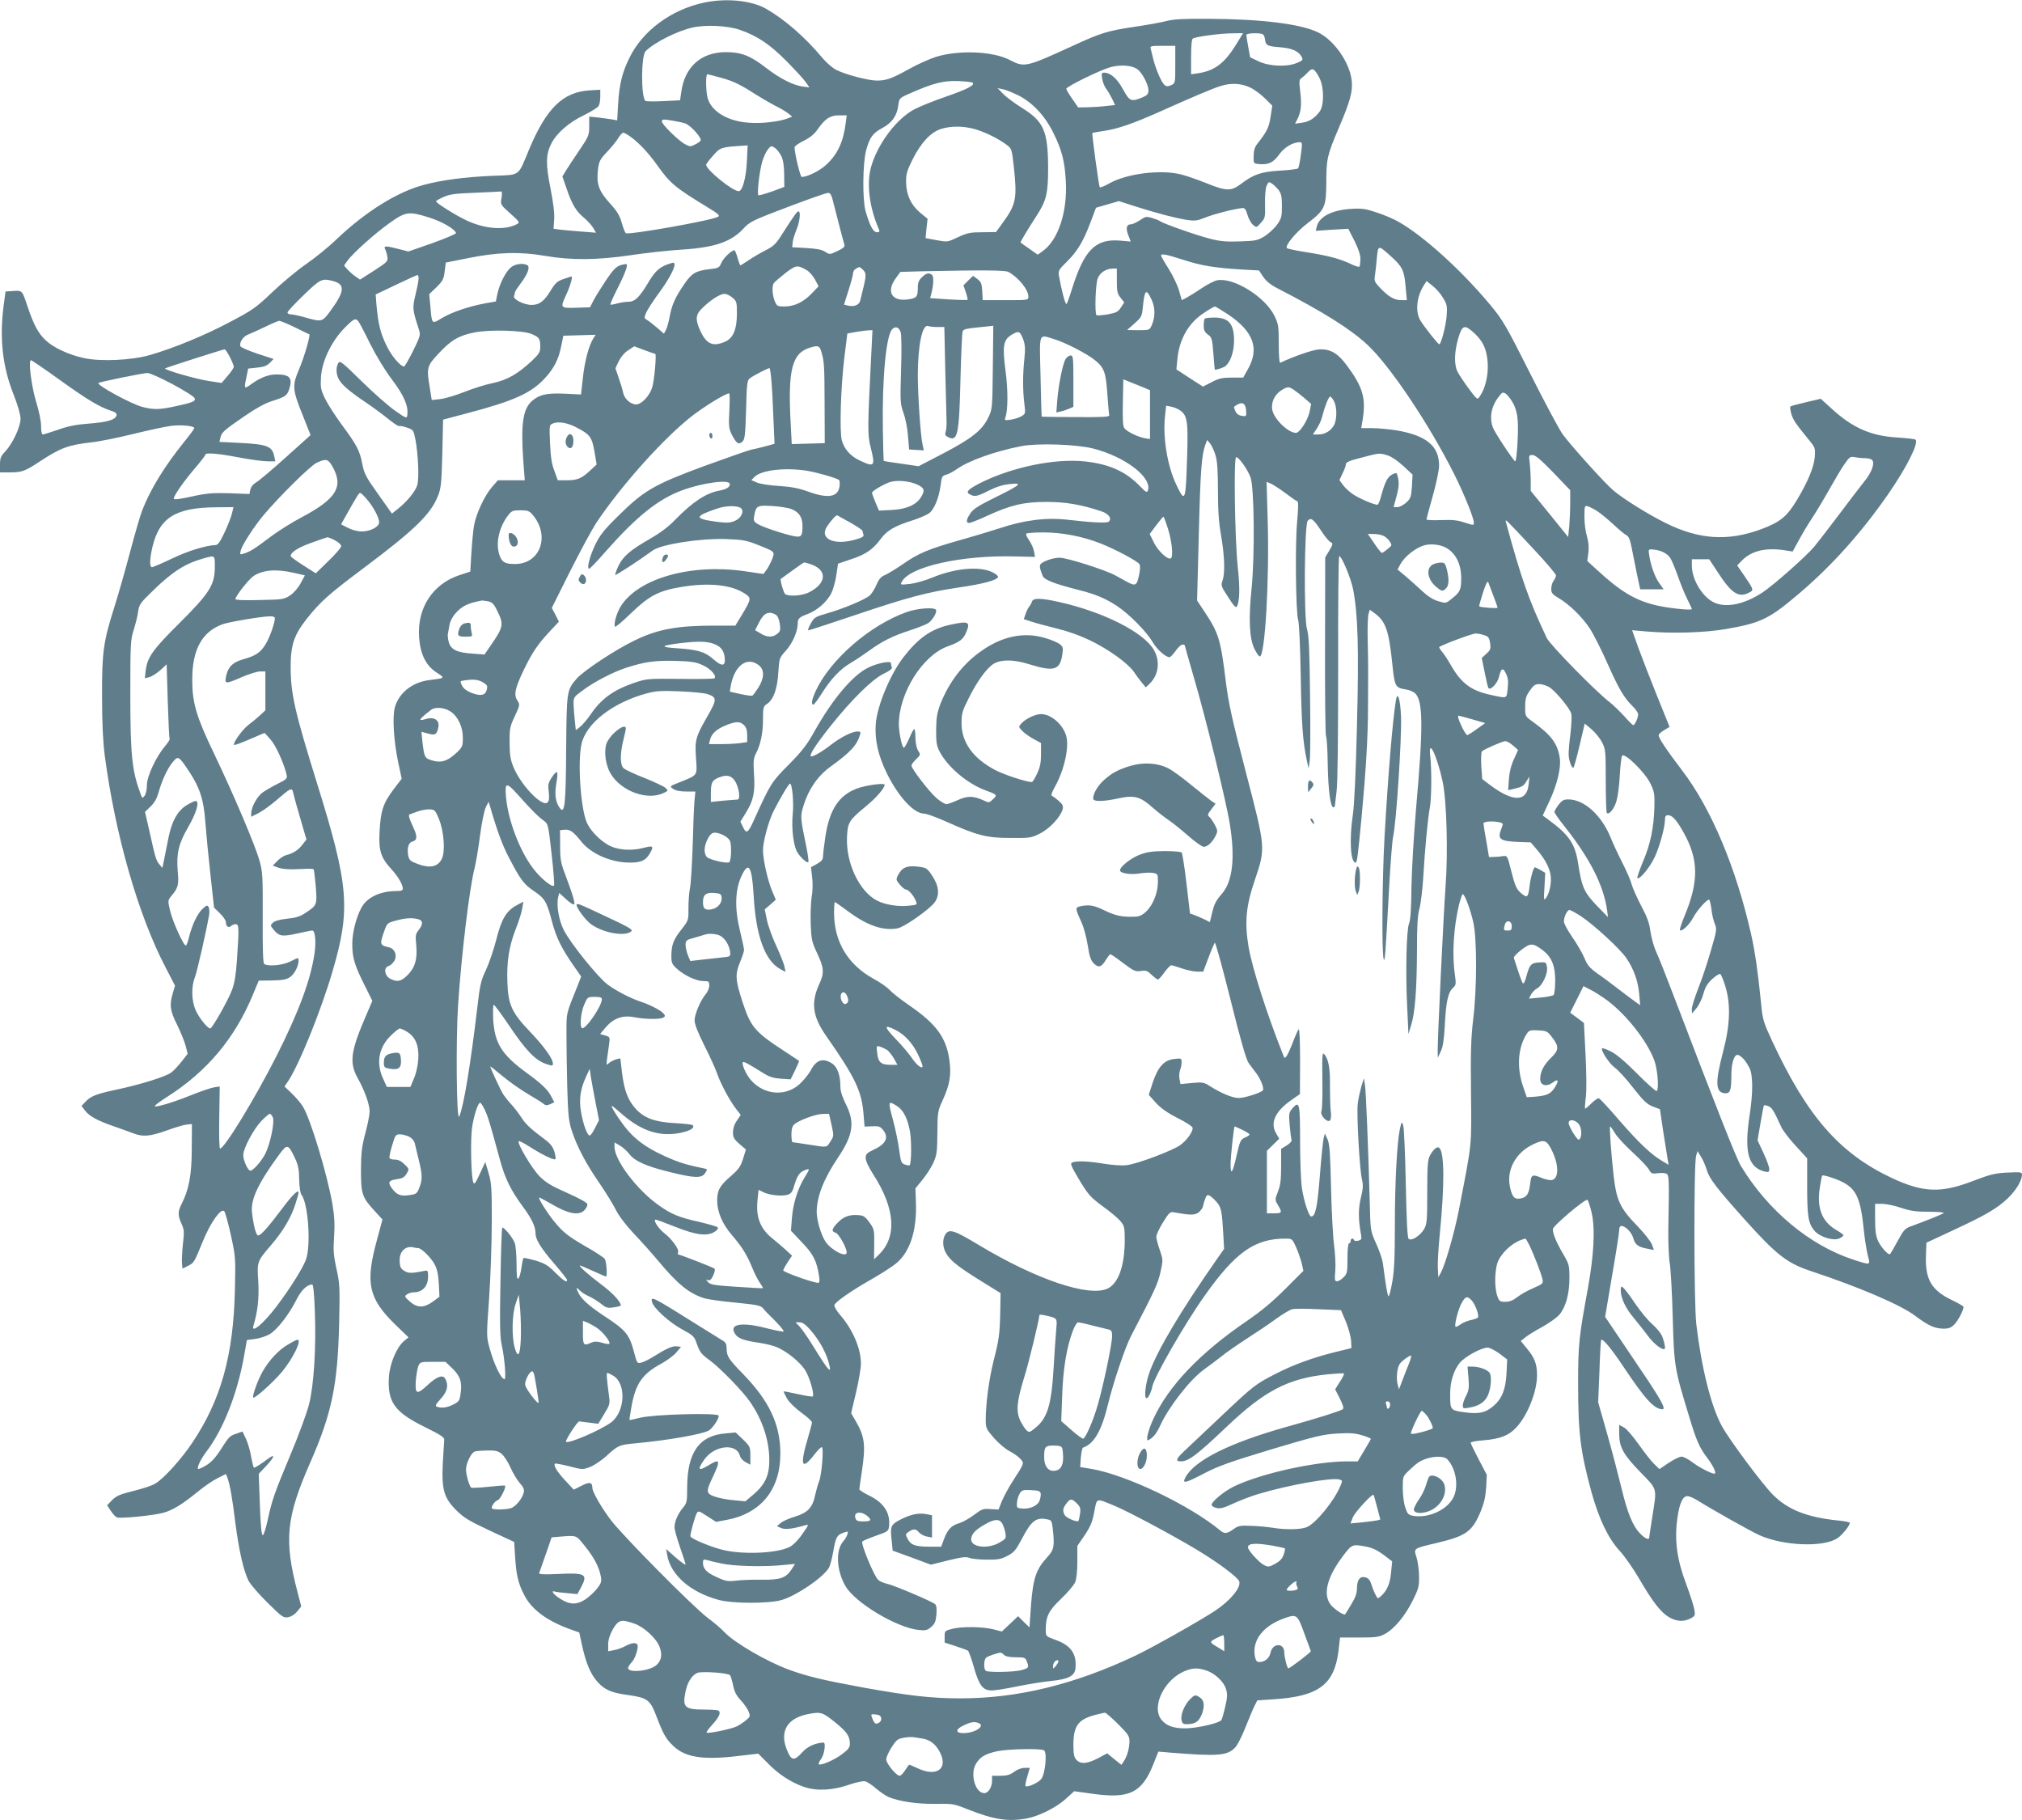 <?xml version="1.0" standalone="no"?>
<!DOCTYPE svg PUBLIC "-//W3C//DTD SVG 20010904//EN"
 "http://www.w3.org/TR/2001/REC-SVG-20010904/DTD/svg10.dtd">
<svg version="1.0" xmlns="http://www.w3.org/2000/svg"
 width="1280pt" height="1152pt" viewBox="0 0 1280 1152"
 preserveAspectRatio="xMidYMid meet">
<g transform="translate(0,1152) scale(0.1,-0.1)"
fill="#607d8b" stroke="none">
<path d="M4455 11503 c-206 -44 -387 -178 -470 -348 -46 -93 -65 -169 -72
-293 l-6 -104 -31 6 c-17 3 -57 8 -88 12 l-58 6 0 -60 c0 -58 -3 -65 -63 -154
-35 -51 -73 -109 -85 -129 l-22 -36 24 -69 c35 -104 61 -149 109 -189 24 -20
52 -50 62 -67 l18 -31 -89 7 c-49 4 -110 9 -135 12 l-45 6 4 58 c3 37 -5 106
-23 196 -31 156 -30 216 5 285 33 66 112 135 207 180 46 23 88 49 93 59 6 10
10 37 10 60 l0 42 -67 -4 c-169 -10 -274 -112 -384 -375 -73 -174 -50 -159
-236 -166 -175 -8 -320 -27 -433 -58 -168 -45 -368 -171 -549 -343 -47 -46
-133 -116 -191 -156 -58 -40 -155 -121 -217 -180 -103 -98 -124 -113 -267
-188 -158 -84 -354 -165 -506 -209 -117 -34 -315 -43 -421 -19 -96 21 -194 67
-242 114 -46 44 -74 98 -111 207 -36 108 -34 107 -92 103 l-49 -3 -12 -90
c-27 -208 -7 -386 63 -562 27 -69 44 -128 44 -154 0 -50 -50 -157 -97 -207
-28 -29 -33 -42 -33 -83 l0 -49 65 0 c74 0 95 8 190 71 128 84 176 102 322
119 51 5 173 30 270 54 98 24 206 47 240 51 65 7 143 -1 143 -15 0 -4 -29 -44
-65 -88 -124 -154 -212 -297 -265 -433 -11 -28 -45 -144 -75 -257 -30 -114
-75 -272 -100 -351 -71 -224 -80 -287 -79 -571 0 -169 6 -284 17 -372 67 -505
213 -1014 387 -1345 l58 -112 -14 -47 c-22 -75 -18 -112 27 -200 22 -45 46
-104 54 -133 l13 -51 -38 -49 c-21 -26 -50 -58 -65 -69 -33 -26 -193 -76 -343
-108 -133 -28 -168 -42 -201 -78 l-25 -26 21 -28 c26 -36 79 -65 183 -101 47
-16 103 -37 125 -45 61 -23 105 -19 209 18 52 19 109 36 128 38 l33 3 -1 -155
c0 -164 -18 -260 -64 -350 -25 -48 -25 -73 -1 -126 17 -37 18 -52 9 -128 -5
-48 -8 -103 -6 -122 l3 -34 34 17 c40 21 37 15 96 158 48 117 113 209 134 189
6 -5 25 -73 42 -150 30 -137 31 -143 26 -349 -9 -412 -88 -696 -269 -966 -67
-101 -180 -227 -234 -259 -18 -12 -75 -31 -127 -44 -105 -26 -122 -34 -155
-69 l-24 -25 24 -36 c13 -20 30 -38 39 -41 25 -8 237 13 294 30 60 17 119 53
217 133 40 33 97 72 126 86 l52 26 9 -22 c17 -46 31 -126 51 -288 23 -176 51
-300 83 -365 11 -22 64 -84 119 -138 95 -94 102 -99 134 -93 20 4 42 19 57 38
l24 30 -24 92 c-86 329 -72 471 82 821 136 310 173 490 182 881 5 223 4 248
-17 343 -19 87 -21 119 -15 205 5 76 2 127 -10 201 -33 191 -141 549 -189 623
-13 21 -44 57 -69 81 l-46 44 18 26 c69 98 212 449 287 706 115 393 102 542
-100 1190 -140 450 -166 564 -166 735 0 139 22 203 105 307 85 107 141 156
370 327 309 232 412 332 457 446 20 49 23 79 28 270 l5 214 155 41 c296 78
406 128 493 225 56 62 83 116 100 200 l13 65 102 3 103 3 -15 -23 c-28 -44
-55 -144 -66 -249 l-12 -106 -103 5 c-113 5 -158 -5 -205 -44 -60 -51 -74
-145 -57 -386 l9 -118 -85 0 -85 0 -37 -42 c-48 -56 -100 -167 -114 -243 -6
-33 -13 -113 -17 -177 l-7 -116 -67 -22 c-170 -55 -270 -208 -257 -393 7 -107
43 -180 111 -224 55 -36 56 -35 -49 -48 -105 -14 -190 -81 -215 -171 -17 -60
-8 -210 20 -346 l23 -107 -52 -68 c-66 -88 -81 -135 -88 -264 -7 -123 7 -167
75 -241 42 -46 72 -97 72 -123 0 -11 -10 -15 -40 -15 -104 0 -190 -41 -224
-109 -33 -63 -56 -157 -56 -225 0 -88 14 -135 78 -262 l49 -99 -38 -89 c-100
-231 -110 -302 -53 -403 43 -77 74 -165 74 -209 0 -18 -12 -80 -27 -136 -23
-87 -27 -124 -28 -233 0 -152 7 -173 84 -257 l52 -57 -37 -138 c-72 -264 -50
-362 114 -523 l88 -85 -28 -23 c-47 -39 -90 -142 -96 -227 -10 -160 35 -223
228 -318 103 -51 125 -66 122 -82 -1 -11 -5 -77 -9 -146 -8 -168 7 -220 86
-299 47 -47 81 -67 211 -128 l155 -72 6 -97 c7 -111 20 -167 56 -236 47 -95
147 -168 299 -222 l51 -18 17 -79 c25 -114 53 -182 97 -232 46 -52 89 -71 195
-85 122 -17 140 -31 178 -131 44 -115 60 -145 107 -190 75 -73 186 -91 402
-66 l137 16 58 -58 c70 -73 149 -124 233 -153 81 -27 181 -22 289 16 41 14 85
23 97 20 12 -3 43 -23 68 -45 26 -22 62 -47 81 -55 69 -28 179 -44 295 -43
111 2 117 1 209 -36 162 -64 254 -78 371 -56 77 15 186 69 246 124 l53 48 124
-17 c227 -31 305 8 377 188 l32 80 81 -7 c298 -24 357 -19 406 34 14 15 43 72
64 126 22 55 47 115 57 135 l18 36 102 7 c286 18 385 92 412 305 l10 86 121 0
c106 0 126 3 162 22 60 32 128 114 176 210 39 78 42 92 41 157 0 39 -8 93 -16
119 -18 58 -23 55 130 91 184 44 222 71 275 196 23 56 32 95 36 155 l4 80 -51
97 c-28 53 -51 101 -51 106 0 5 35 12 78 15 109 9 163 30 212 83 71 77 130
226 130 330 0 69 -15 110 -63 167 l-40 49 29 23 c16 13 64 43 107 66 43 24 91
58 107 76 41 47 65 131 65 233 0 82 -2 88 -41 155 -42 72 -64 125 -64 155 0
20 205 194 219 185 5 -3 17 -40 27 -82 23 -104 14 -267 -25 -483 -55 -299 -61
-352 -61 -593 0 -319 14 -432 85 -693 47 -169 106 -292 177 -369 31 -33 86
-112 123 -175 85 -147 138 -215 190 -246 48 -28 93 -31 137 -8 28 15 30 18 24
56 -4 22 -27 95 -52 162 -57 151 -74 270 -57 405 13 103 34 151 65 151 12 0
42 -13 67 -29 82 -52 335 -194 386 -217 151 -69 409 -80 497 -20 30 20 78 79
78 97 0 4 -30 10 -67 14 -202 20 -325 68 -421 165 -64 64 -270 340 -320 430
-69 123 -131 370 -164 650 -15 134 -16 1016 -1 1064 l9 30 22 -36 c13 -20 29
-58 37 -85 16 -54 64 -116 236 -308 204 -228 272 -281 424 -331 305 -101 568
-214 658 -282 82 -62 125 -82 181 -82 33 0 48 6 69 28 23 24 57 89 57 110 0 4
-32 23 -72 42 -132 63 -172 132 -166 286 l3 78 165 77 c203 94 280 138 349
203 52 50 90 112 91 150 0 17 -7 18 -92 14 -81 -4 -110 -12 -218 -53 -204 -79
-317 -74 -517 20 -328 155 -532 388 -753 862 -57 123 -62 140 -71 235 -19 193
-39 337 -64 445 -95 420 -251 792 -434 1033 -105 138 -151 208 -151 226 0 7
15 21 34 32 l35 21 -78 193 c-43 106 -96 244 -119 306 l-40 113 91 -8 c163
-14 371 -8 507 16 220 39 269 63 460 225 207 176 393 384 562 627 117 169 196
325 174 346 -3 4 -57 10 -119 14 -165 10 -282 62 -415 185 l-66 60 -93 -22
c-52 -12 -97 -24 -99 -27 -3 -3 -1 -23 5 -44 11 -40 27 -63 110 -165 43 -52
43 -54 39 -113 -6 -63 -44 -156 -113 -270 -63 -105 -106 -140 -227 -185 -209
-77 -391 -66 -603 39 -109 54 -266 151 -331 206 -50 41 -264 278 -321 355 -22
30 -115 204 -206 385 -155 308 -172 337 -253 435 -184 221 -425 439 -584 528
-30 17 -91 43 -135 57 -68 23 -92 27 -160 23 -121 -7 -203 -48 -219 -111 l-7
-28 103 7 103 6 39 -76 c26 -53 38 -89 38 -117 -1 -23 -3 -44 -7 -47 -3 -3
-22 3 -43 12 -73 36 -146 56 -276 77 -72 11 -134 24 -139 28 -15 15 56 101
129 157 111 85 119 102 120 259 0 149 6 174 79 345 72 169 89 230 82 298 -12
116 -112 259 -215 308 -111 53 -360 84 -697 85 -152 1 -214 -2 -260 -14 -33
-9 -125 -25 -205 -37 -169 -25 -211 -38 -391 -121 -295 -135 -304 -137 -396
-89 -108 56 -322 65 -468 20 -38 -12 -113 -45 -165 -74 -115 -64 -149 -76
-209 -76 -55 0 -199 38 -258 68 -23 12 -61 45 -85 73 -111 134 -243 248 -361
315 -94 52 -253 67 -392 37z m229 -172 c111 -39 186 -89 292 -195 55 -56 111
-116 124 -135 l24 -34 -42 5 c-62 9 -144 50 -232 118 -99 77 -157 100 -254
100 -157 0 -261 -92 -283 -251 l-8 -54 -105 -5 c-58 -3 -109 -2 -114 1 -29 24
-28 285 1 315 55 55 198 127 294 149 85 20 225 13 303 -14z m3144 -88 c-75
-123 -138 -171 -245 -187 l-43 -6 0 109 c0 71 4 112 11 117 19 12 170 32 246
33 l72 1 -41 -67z m167 59 c6 -4 12 -18 13 -32 5 -38 15 -43 95 -49 76 -6 118
-25 137 -61 10 -18 7 -23 -27 -37 -62 -28 -176 -24 -244 8 l-55 26 -12 65 c-7
36 -12 70 -12 77 0 12 89 15 105 3z m-555 -190 c0 -118 0 -119 -26 -131 -21
-9 -30 -9 -42 1 -20 17 -55 99 -71 163 -7 28 -14 58 -17 68 -5 15 3 17 75 17
l81 0 0 -118z m-240 -30 c31 -23 70 -97 70 -134 0 -23 -7 -31 -37 -44 -73 -30
-82 -26 -124 51 -38 69 -79 105 -121 105 -14 0 -16 -7 -11 -37 3 -21 14 -49
24 -63 11 -14 28 -43 39 -65 l19 -40 -57 -6 c-31 -4 -84 -7 -117 -8 l-60 -1
-37 54 c-21 30 -38 58 -38 64 0 14 217 120 280 137 65 17 135 12 170 -13z
m1153 -56 c29 -58 30 -173 1 -212 -32 -43 -67 -65 -113 -71 l-43 -6 15 29 c23
45 28 92 18 174 -8 64 -7 76 7 85 9 6 27 22 41 37 29 32 41 26 74 -36z m-3782
0 c62 -17 110 -39 180 -83 51 -33 121 -74 154 -91 33 -16 71 -39 85 -50 l25
-20 -27 -11 c-55 -21 -163 -34 -244 -28 -134 8 -240 70 -264 155 -12 43 -14
152 -2 152 4 0 46 -11 93 -24z m1586 -29 c16 -16 -32 -41 -167 -88 -79 -27
-170 -64 -202 -81 -113 -60 -231 -217 -273 -362 -31 -107 -12 -259 49 -398 6
-14 3 -18 -13 -18 -23 0 -45 41 -72 135 -20 73 -18 301 4 384 22 80 42 109
103 141 59 31 92 77 100 140 6 47 8 49 63 74 158 70 220 86 318 83 46 -2 86
-7 90 -10z m1759 -32 c27 -13 69 -45 93 -69 l45 -45 -11 -72 c-11 -68 -21 -89
-85 -171 -15 -19 -22 -43 -22 -75 -1 -46 0 -48 28 -51 63 -7 95 7 132 58 33
47 88 80 132 80 16 0 17 -6 7 -79 -5 -44 -14 -83 -18 -87 -4 -4 -56 -11 -115
-14 -119 -7 -167 -24 -246 -84 -62 -47 -92 -47 -218 4 -55 22 -126 47 -158 55
-130 34 -346 7 -458 -56 -30 -17 -57 -28 -60 -24 -6 6 -51 338 -47 343 2 2 33
7 70 13 89 12 188 47 359 123 187 84 332 146 381 161 67 22 135 18 191 -10z
m-1463 -52 c88 -47 164 -129 216 -236 53 -106 71 -178 78 -303 11 -195 -48
-374 -147 -444 l-31 -22 -54 38 c-30 20 -55 39 -55 40 0 5 55 96 98 162 67
103 77 145 77 312 -1 230 -28 292 -164 376 -45 28 -99 68 -119 88 l-37 38 35
-7 c19 -4 65 -23 103 -42z m-1099 -170 c-15 -122 -53 -202 -126 -268 -42 -38
-118 -75 -153 -75 -9 0 -45 149 -45 188 0 7 26 25 58 41 39 19 68 43 87 71 48
69 80 90 136 90 l49 0 -6 -47z m-1017 -4 c34 -11 108 -93 98 -109 -3 -6 -19
-17 -36 -25 -26 -14 -32 -14 -60 1 -42 21 -149 126 -149 145 0 14 8 15 58 7
31 -5 71 -13 89 -19z m1826 -34 c64 -17 154 -60 207 -100 34 -25 35 -27 47
-133 23 -209 16 -245 -70 -363 l-42 -58 -86 -1 c-76 0 -95 -4 -154 -31 -67
-32 -67 -32 -137 -19 l-69 13 6 61 7 61 -45 37 c-60 50 -90 114 -91 194 -1 54
5 72 43 149 54 105 114 169 179 189 62 19 134 19 205 1z m-2167 -54 c52 -38
111 -102 164 -176 83 -117 112 -141 324 -270 64 -39 75 -50 62 -57 -42 -24
-564 -116 -584 -104 -5 3 -17 32 -26 65 -13 47 -29 74 -76 125 -69 77 -85 120
-75 210 7 56 12 66 59 116 29 30 61 70 71 88 11 17 24 32 31 32 6 0 29 -13 50
-29z m732 -153 c-5 -104 -28 -188 -52 -188 -39 0 -206 136 -206 167 0 5 20 31
44 58 46 53 51 54 195 63 l24 2 -5 -102z m218 34 c12 -26 18 -62 18 -116 l1
-79 -78 -29 c-43 -15 -82 -26 -86 -24 -10 7 6 150 24 212 8 28 24 63 35 77 20
25 23 26 45 11 13 -8 31 -32 41 -52z m3149 -216 c16 -22 20 -43 20 -101 0 -65
-3 -78 -30 -116 -17 -24 -53 -57 -79 -74 -45 -27 -58 -30 -156 -33 -85 -3
-125 0 -190 17 -85 21 -296 96 -315 110 -5 5 -28 14 -51 21 -37 11 -43 10 -78
-14 -22 -14 -47 -26 -58 -26 -27 0 -33 -26 -15 -70 l15 -39 -67 6 c-157 13
-228 -59 -306 -309 -15 -49 -30 -90 -34 -92 -7 -5 -32 89 -47 176 -6 35 -3 40
53 95 65 65 102 127 149 253 l32 85 72 21 73 21 106 -34 c142 -45 243 -71 319
-84 58 -9 69 -7 127 16 57 22 174 52 229 58 15 2 23 -8 33 -43 7 -25 23 -53
35 -63 22 -19 23 -18 50 13 27 29 28 35 26 118 -1 52 3 99 10 116 12 26 14 27
34 14 12 -8 31 -27 43 -42z m-4920 -48 c-8 -43 -7 -43 55 -99 60 -54 62 -57
42 -68 -75 -40 -201 -31 -317 23 -69 32 -195 111 -195 122 0 3 21 15 48 27 39
18 73 22 202 27 85 4 159 7 163 8 5 1 6 -17 2 -40z m2094 -5 c25 -99 72 -280
77 -294 3 -11 -10 -22 -45 -38 -48 -23 -49 -23 -77 -5 -20 14 -54 20 -118 24
l-91 5 3 30 c1 17 12 51 23 78 21 51 29 114 15 119 -9 3 -24 -18 -110 -152
-34 -54 -51 -70 -101 -95 -33 -17 -81 -45 -107 -63 -26 -17 -49 -32 -51 -32
-2 0 -10 20 -17 45 -7 25 -16 47 -19 50 -13 7 -72 -47 -85 -80 -13 -30 -18
-33 -77 -39 -84 -10 -111 -26 -157 -94 -57 -83 -78 -129 -92 -202 -6 -36 -18
-76 -24 -88 l-13 -24 -45 39 c-25 21 -53 43 -64 49 -16 9 -17 14 -4 44 8 18
41 70 73 114 63 84 107 163 107 191 0 12 -5 15 -22 9 -68 -20 -98 -46 -139
-114 -59 -100 -89 -130 -131 -130 -18 0 -50 -5 -71 -11 -22 -6 -41 -9 -43 -7
-2 3 16 45 41 94 49 96 70 152 62 161 -3 3 -21 0 -40 -6 -27 -9 -47 -30 -90
-94 -30 -45 -66 -102 -79 -127 l-23 -45 -88 -3 c-101 -3 -102 -2 -62 84 24 51
42 114 33 114 -2 0 -25 -7 -50 -16 -39 -13 -52 -24 -82 -73 -42 -69 -72 -91
-121 -91 -48 0 -119 36 -111 56 3 9 6 19 6 24 0 5 15 28 33 52 47 61 64 107
46 119 -25 15 -75 10 -103 -12 -33 -26 -73 -103 -87 -168 l-10 -49 -67 -12
c-104 -19 -212 -56 -274 -93 -66 -40 -64 -43 -74 80 l-7 71 46 44 c39 39 46
51 52 100 l7 56 136 27 c189 39 331 43 489 16 168 -29 331 -28 548 4 94 14
238 30 320 35 211 13 317 50 395 137 29 32 58 48 155 86 219 85 360 135 377
136 12 1 20 -11 27 -36z m-2552 -120 c78 -24 162 -72 170 -98 1 -5 -66 -34
-150 -64 l-152 -53 -62 16 c-81 21 -96 21 -85 -1 5 -10 12 -31 14 -48 5 -28 1
-33 -84 -88 l-89 -57 -27 19 c-15 10 -38 30 -51 44 l-23 26 21 30 c34 48 175
174 268 240 101 72 121 75 250 34z m6092 -249 c68 -61 81 -88 89 -189 l8 -85
-34 0 c-44 0 -78 19 -131 73 -40 42 -43 48 -37 84 3 21 9 70 12 110 8 84 8 84
93 7z m-1317 -19 c115 -37 193 -50 370 -61 l108 -6 27 -41 c19 -27 48 -51 88
-71 291 -150 462 -257 572 -359 144 -135 390 -502 550 -821 61 -122 123 -275
123 -304 0 -18 -1 -18 -57 0 -43 15 -78 19 -150 16 -51 -2 -93 0 -93 4 0 4 18
71 40 149 22 78 40 164 40 191 0 124 -78 190 -264 223 -49 8 -120 15 -159 15
l-70 0 9 53 c22 135 2 207 -100 344 -58 79 -108 107 -180 101 -40 -4 -155 -43
-241 -84 -6 -3 -10 40 -10 118 0 114 -2 127 -28 180 -59 120 -258 243 -361
224 -20 -4 -65 -27 -100 -51 -35 -24 -78 -50 -94 -59 l-31 -16 -17 60 c-9 33
-39 95 -65 137 -27 42 -49 81 -49 85 0 15 32 8 142 -27z m-2387 -64 c17 -9 41
-36 54 -60 l23 -43 -43 -45 c-54 -56 -109 -82 -172 -83 -45 0 -49 2 -63 35
-15 37 -18 93 -6 112 4 7 37 35 72 63 69 53 77 54 135 21z m357 2 c22 -19 22
-37 4 -112 -8 -31 -17 -68 -20 -82 -6 -30 -40 -43 -80 -33 l-23 6 28 89 c16
49 29 98 29 109 0 10 8 24 18 29 23 14 23 14 44 -6z m1608 -70 c0 -67 3 -82
24 -108 l23 -29 -21 -32 c-18 -28 -30 -34 -85 -44 -35 -6 -66 -8 -70 -5 -12
13 -6 200 8 233 15 37 52 61 94 62 l27 0 0 -77z m-687 56 c63 -34 127 -112
127 -156 0 -23 -1 -23 -145 -23 l-144 0 -3 56 c-3 49 -7 60 -31 78 l-27 20
-31 -30 -30 -30 15 -44 c8 -24 13 -46 11 -48 -2 -2 -56 -1 -120 3 l-117 8 7
26 c16 60 17 113 4 122 -22 14 -34 11 -63 -16 -20 -19 -26 -34 -26 -67 0 -57
-7 -65 -61 -73 -103 -15 -141 48 -79 133 l30 41 142 4 c380 8 520 7 541 -4z
m-3733 -41 c0 -13 -9 -59 -20 -104 -20 -86 -19 -94 21 -217 12 -37 11 -42 -36
-138 -27 -54 -53 -99 -57 -99 -23 0 -83 71 -112 134 -38 79 -51 134 -62 246
l-6 76 128 61 c71 34 132 62 137 62 4 1 7 -9 7 -21z m-538 -18 c74 -21 69 -66
-19 -186 -53 -73 -56 -73 -158 -44 -38 11 -80 20 -92 20 -13 0 -23 5 -23 12 0
7 46 56 102 110 108 104 116 108 190 88z m7024 -107 c24 -39 26 -52 22 -111
-5 -65 -36 -183 -47 -181 -8 0 -91 105 -118 148 -36 56 -26 155 23 229 l15 23
40 -32 c21 -17 51 -51 65 -76z m-1846 -10 c24 -51 24 -112 -1 -166 -12 -26
-16 -27 -83 -27 l-71 1 47 42 c45 40 47 45 53 107 11 108 21 116 55 43z
m-2653 13 c26 -22 28 -30 28 -98 0 -103 -23 -158 -75 -181 -77 -33 -117 -16
-156 67 -34 74 -32 105 14 148 52 51 111 88 138 88 13 0 36 -11 51 -24z m3140
-108 c159 -108 197 -215 122 -346 l-29 -52 -73 0 c-60 0 -81 -5 -127 -29 l-55
-28 -84 54 -84 55 6 62 c12 130 71 233 171 297 32 22 63 39 67 39 4 0 43 -24
86 -52z m-5509 -41 c6 -7 40 -71 75 -143 40 -79 95 -170 141 -230 75 -100 103
-166 94 -224 -3 -20 -9 -17 -78 31 -41 29 -137 113 -212 187 -125 123 -137
132 -147 113 -15 -27 -14 -67 3 -100 19 -36 66 -77 164 -143 42 -28 108 -76
145 -106 37 -30 70 -52 73 -49 3 3 25 -1 49 -9 42 -15 43 -16 55 -77 18 -97
24 -249 11 -289 -13 -41 -65 -103 -121 -148 l-39 -31 -87 123 c-77 108 -89
130 -100 189 -16 86 -36 123 -130 250 -42 57 -90 132 -107 167 -27 57 -29 71
-25 138 7 99 65 221 147 306 59 60 71 67 89 45z m-401 -39 c49 -24 89 -44 91
-44 9 -4 -34 -150 -65 -222 -44 -104 -43 -126 24 -292 l49 -124 -159 -143
c-88 -79 -172 -150 -188 -158 -16 -9 -30 -26 -34 -43 l-6 -29 -127 5 c-108 3
-144 0 -239 -21 -77 -17 -113 -21 -113 -13 0 19 62 107 133 191 37 43 67 82
67 87 0 14 74 9 210 -17 73 -14 155 -25 183 -25 l50 0 -7 32 c-13 64 -45 76
-224 85 l-123 6 6 26 c8 35 21 46 150 135 72 50 132 83 173 96 85 27 98 35
111 71 26 76 7 99 -79 99 -53 0 -107 -22 -167 -67 -38 -27 -39 -23 -22 55 l10
49 56 6 c42 4 63 12 81 30 l24 25 -102 33 c-56 19 -105 40 -108 47 -9 24 18
64 50 75 18 7 66 29 108 49 41 20 81 37 87 37 7 1 52 -18 100 -41z m4068 2
l43 0 6 -277 c4 -153 7 -296 8 -318 1 -22 -1 -52 -5 -66 -7 -21 -4 -27 19 -38
56 -25 66 21 74 364 4 160 10 298 14 307 7 16 15 18 158 32 l36 4 -3 -264 c-3
-263 -3 -265 -30 -319 -38 -79 -106 -132 -284 -225 l-156 -81 -109 16 c-60 8
-111 16 -112 18 -1 1 -3 85 -5 187 -6 329 20 607 59 646 21 22 44 13 54 -21 5
-16 6 -124 2 -240 -6 -200 -5 -213 16 -270 12 -33 25 -98 28 -145 l7 -85 47
-3 46 -3 -8 38 c-13 57 -30 316 -30 440 1 193 29 323 66 309 9 -3 35 -6 59 -6z
m3396 -37 c58 -53 81 -104 87 -193 4 -77 -16 -160 -51 -210 -15 -22 -16 -21
-70 51 -30 41 -61 88 -70 106 -23 44 -21 124 4 211 26 86 39 90 100 35z
m-5966 -7 c48 -20 55 -30 55 -80 0 -34 -6 -45 -52 -89 -90 -84 -156 -122 -249
-142 -46 -9 -127 -35 -180 -56 -52 -21 -120 -41 -151 -45 l-55 -6 -11 70 c-23
135 -21 144 56 226 77 83 128 113 227 132 96 19 306 13 360 -10z m2151 -118
c-24 -474 -25 -519 -5 -597 31 -123 26 -130 -66 -87 -61 28 -100 72 -116 129
-15 57 -7 332 16 524 l19 152 50 9 c28 5 64 10 80 11 l29 1 -7 -142z m960 87
c14 -37 15 -60 9 -123 -11 -100 -11 -200 -1 -283 8 -64 8 -68 -15 -82 -13 -9
-44 -19 -68 -23 -40 -6 -44 -5 -37 12 17 45 18 174 1 300 -20 154 -14 193 39
225 45 27 52 24 72 -26z m195 -1 c69 -20 213 -94 262 -135 57 -47 68 -77 77
-214 5 -67 10 -128 12 -134 2 -10 -47 -12 -212 -11 -118 0 -215 2 -216 3 -1 1
-4 116 -7 255 -7 287 -14 265 84 236z m-2523 -94 c9 0 -6 -174 -20 -214 -16
-52 -68 -106 -100 -106 -36 0 -75 35 -83 73 -3 17 -16 60 -28 94 l-21 62 21
45 c14 27 37 55 60 69 l38 25 64 -24 c35 -13 66 -24 69 -24z m1050 18 c20 -65
21 -87 22 -333 l1 -250 -104 -3 -105 -3 -7 137 c-18 335 9 440 124 474 48 15
59 11 69 -22z m-3743 -38 c14 -27 25 -55 25 -62 0 -7 -18 -33 -39 -57 l-38
-45 -79 12 c-83 12 -288 72 -279 80 5 5 359 118 377 121 4 0 19 -21 33 -49z
m-1075 -146 c173 -124 249 -170 323 -194 27 -8 37 -17 35 -28 -6 -29 -57 -44
-172 -53 -83 -6 -134 -16 -198 -39 -48 -16 -91 -30 -97 -30 -7 0 -11 22 -11
54 0 31 -13 94 -31 152 -30 98 -51 264 -33 264 5 0 88 -57 184 -126z m4503 -1
c4 -43 10 -151 13 -240 l7 -162 -54 -15 c-30 -8 -70 -18 -89 -21 -19 -4 -156
-52 -305 -106 -318 -118 -378 -153 -546 -319 -88 -87 -112 -118 -142 -180 -35
-74 -54 -150 -37 -150 4 0 51 48 103 108 196 222 330 330 481 387 131 49 306
73 306 41 0 -20 -20 -32 -64 -41 -86 -15 -172 -72 -284 -187 -41 -43 -94 -82
-158 -119 -123 -70 -171 -111 -200 -173 -13 -28 -21 -52 -19 -55 4 -4 153 93
236 154 54 40 299 78 464 73 107 -4 129 -8 200 -36 115 -46 111 -42 92 -94
-10 -23 -26 -54 -36 -67 l-18 -24 -124 18 c-337 48 -668 -46 -779 -222 -27
-43 -48 -118 -36 -130 3 -3 49 35 101 86 113 109 175 142 314 165 176 30 320
15 404 -40 45 -29 44 -34 -16 -135 l-42 -69 -135 0 c-235 0 -358 -23 -505 -95
-119 -57 -321 -191 -364 -240 -63 -73 -64 -76 -67 -445 -2 -351 -9 -417 -40
-375 -27 36 -34 86 -23 152 15 84 8 96 -26 45 -25 -37 -27 -48 -21 -96 4 -41
2 -57 -9 -66 -35 -29 -171 114 -216 228 -18 44 -23 78 -23 152 -1 88 2 101 33
167 33 71 33 73 16 99 -23 36 -16 74 38 188 54 113 90 167 167 249 l58 62 -22
44 -23 43 116 232 c64 127 138 264 164 304 164 246 442 554 621 689 86 64 201
133 222 133 4 0 4 -49 1 -109 -5 -96 -3 -114 14 -149 29 -58 45 -69 68 -48 16
14 19 39 24 202 4 165 7 187 23 199 22 17 115 65 125 65 3 0 9 -35 12 -77z
m-3790 -25 c78 -42 138 -80 140 -90 5 -19 -15 -27 -143 -54 -82 -17 -122 -17
-188 0 -72 19 -292 139 -279 152 6 6 279 62 309 63 15 1 83 -30 161 -71z
m6150 -22 l37 -16 0 -155 0 -154 -32 5 c-44 8 -112 41 -129 62 -11 13 -13 49
-11 164 l3 147 47 -19 c26 -10 64 -26 85 -34z m948 -14 c14 -9 45 -33 68 -53
l41 -36 -10 -50 c-12 -55 -63 -133 -86 -133 -49 0 -139 87 -150 146 -9 47 15
97 58 124 40 24 46 24 79 2z m1389 -87 c16 -31 26 -70 28 -112 5 -74 -7 -253
-16 -253 -10 1 -129 181 -141 213 -24 63 -11 135 36 195 23 31 27 32 46 19 12
-8 33 -36 47 -62z m-1135 15 c19 -37 19 -112 1 -149 -20 -38 -58 -61 -100 -61
l-35 0 24 36 c14 20 30 55 35 78 17 66 41 126 51 126 4 0 15 -13 24 -30z
m-557 -56 c3 -40 2 -41 -26 -36 -20 2 -34 13 -41 29 -7 14 -10 27 -9 28 46 36
72 29 76 -21z m-420 0 c48 -32 54 -68 47 -293 -9 -289 -12 -298 -69 -178 -56
117 -86 299 -71 433 l7 66 31 -6 c17 -3 42 -13 55 -22z m-3820 -109 c86 -44
99 -61 115 -152 l14 -83 -43 -40 c-54 -50 -80 -60 -149 -60 l-54 0 -21 58
c-17 42 -24 87 -28 174 -5 117 -5 118 19 128 33 14 92 4 147 -25z m4047 -178
c11 -36 15 -98 15 -221 0 -125 5 -202 20 -286 22 -129 26 -238 9 -285 -11 -30
-9 -37 36 -105 34 -54 49 -70 55 -59 18 34 20 118 5 256 -18 172 -26 684 -10
689 14 5 72 -75 91 -127 24 -63 28 -494 7 -704 -20 -195 -14 -317 18 -382 13
-26 28 -48 34 -48 33 0 61 480 50 858 l-7 247 29 -12 c15 -7 56 -34 90 -59 34
-26 67 -49 74 -51 9 -3 9 -32 0 -133 -13 -150 -8 -575 7 -620 6 -17 13 -172
16 -350 5 -308 13 -417 38 -535 l12 -55 7 50 c4 28 5 214 2 415 -3 285 -7 376
-19 417 -21 70 -17 661 4 686 20 24 36 12 83 -59 23 -36 50 -69 61 -75 18 -9
17 -12 -7 -54 l-26 -43 -1 -559 c-1 -307 2 -564 6 -572 5 -7 10 -88 11 -179 3
-163 17 -272 36 -272 5 0 9 3 9 8 0 4 5 45 11 92 7 54 10 342 10 788 -1 393 2
702 7 702 15 0 72 -135 87 -207 31 -154 38 -377 25 -868 -7 -295 -17 -504 -26
-562 -23 -154 -15 -303 17 -303 10 0 14 33 39 295 27 292 40 502 40 695 0 91
1 192 1 225 0 33 -1 121 -3 195 -2 74 1 148 5 163 l8 28 30 -22 c70 -50 91
-108 113 -323 15 -143 18 -149 86 -160 22 -3 49 -15 59 -25 50 -50 51 -214 5
-731 -14 -163 -27 -385 -29 -495 -1 -132 -6 -210 -15 -230 -17 -40 -23 -315
-12 -530 l8 -170 17 56 c25 79 36 230 37 474 0 161 4 223 16 265 8 30 19 120
24 200 10 174 28 366 41 435 11 57 13 241 3 329 -14 120 41 8 78 -159 26 -119
35 -450 19 -665 -12 -158 -52 -986 -50 -1050 l1 -35 19 41 c14 30 20 75 25
160 7 148 20 211 50 239 22 20 22 25 14 86 -19 127 -8 299 26 442 9 37 20 67
24 67 12 0 49 -98 67 -180 23 -104 23 -415 -1 -610 -14 -118 -17 -208 -14
-465 3 -353 9 -302 -78 -750 -28 -141 -85 -339 -112 -389 l-17 -31 -3 60 c-2
32 4 127 12 210 32 321 30 529 -5 551 -13 8 -37 -13 -57 -50 -14 -26 -17 -63
-17 -231 0 -183 -2 -203 -20 -235 -26 -43 -81 -78 -98 -61 -8 8 -13 119 -18
354 -4 188 -11 353 -17 367 -9 23 -10 20 -21 -30 -18 -93 -31 -333 -31 -609 0
-202 -4 -287 -17 -358 -9 -51 -19 -90 -23 -88 -7 4 -18 72 -36 210 -3 22 -21
76 -41 120 -34 75 -37 87 -40 195 -11 416 -26 772 -32 810 l-7 45 -17 -55 c-8
-30 -19 -78 -22 -107 -8 -64 12 -423 27 -480 8 -34 7 -56 -7 -114 -17 -69 -17
-137 1 -235 5 -27 2 -32 -18 -37 -12 -4 -24 -2 -26 3 -6 16 -22 12 -22 -5 0
-8 -4 -15 -10 -15 -6 0 -10 -38 -10 -95 0 -88 -2 -98 -25 -120 -13 -14 -32
-25 -41 -25 -15 0 -16 9 -11 68 3 37 -1 110 -8 162 -7 52 -16 216 -19 363 -5
216 -9 275 -22 305 l-17 37 -8 -30 c-4 -16 -15 -124 -24 -239 -16 -201 -28
-256 -55 -256 -15 0 -48 104 -59 184 -6 43 -11 176 -11 296 0 237 -4 255 -48
205 -23 -27 -24 -34 -18 -107 4 -43 9 -84 12 -92 3 -8 -8 -22 -30 -36 l-36
-22 0 -109 c0 -84 -4 -121 -20 -161 -20 -52 -20 -52 0 -86 28 -47 26 -52 -25
-52 l-45 0 0 198 0 198 39 38 39 38 -20 35 c-39 65 -5 140 97 210 l54 38 1
210 c0 128 -4 205 -9 200 -5 -6 -21 -41 -35 -78 -14 -37 -32 -77 -39 -88 -14
-19 -15 -19 -22 -2 -104 261 -197 551 -221 689 -26 156 -17 259 40 425 68 202
69 197 -58 684 -87 334 -108 428 -126 570 -33 269 -45 308 -137 446 l-45 68
11 423 c10 403 18 502 42 565 l11 28 19 -23 c10 -13 26 -47 34 -75z m-775 44
c204 -52 377 -185 346 -267 -5 -14 -15 -8 -51 30 -88 91 -192 138 -344 155
-192 21 -464 -35 -667 -137 -76 -39 -93 -57 -65 -71 31 -17 46 -14 121 24 48
24 90 37 133 41 85 9 70 -4 -96 -86 -102 -50 -137 -73 -154 -99 -27 -40 -29
-61 -8 -61 9 0 60 20 114 45 150 69 233 88 376 88 119 0 217 -16 346 -59 48
-15 71 -49 46 -67 -13 -9 -113 -4 -257 13 -137 16 -278 -2 -433 -54 -40 -13
-151 -47 -247 -74 -208 -59 -266 -84 -368 -155 -42 -29 -92 -59 -110 -67 -24
-9 -38 -25 -53 -60 -11 -27 -31 -58 -43 -69 -27 -25 -172 -86 -276 -115 -70
-20 -77 -25 -98 -64 -13 -23 -20 -42 -15 -42 5 0 136 43 291 95 337 114 463
147 659 176 153 22 244 46 251 67 2 7 -16 21 -40 32 -82 37 -233 23 -374 -35
-45 -19 -109 -37 -144 -41 -61 -7 -62 -6 -51 14 51 96 379 169 716 160 l127
-3 -6 34 c-3 19 -17 50 -30 69 -14 20 -23 39 -20 44 3 4 51 8 107 8 121 0 249
-25 362 -69 94 -37 235 -112 248 -132 6 -9 5 -37 -3 -72 -13 -64 -23 -69 -77
-39 -17 9 -49 27 -71 39 -63 35 -308 113 -355 113 -23 0 -62 -9 -86 -20 -46
-21 -47 -26 -21 -94 9 -26 73 -51 231 -91 104 -26 169 -54 239 -100 81 -54
189 -164 227 -230 28 -47 82 -95 107 -95 6 1 23 19 38 40 15 22 35 40 43 40 8
0 15 -2 15 -5 0 -3 27 -96 59 -208 73 -248 205 -786 226 -922 35 -214 18 -362
-48 -440 -43 -50 -51 -68 -66 -131 l-12 -51 -35 18 c-20 9 -48 22 -63 27 l-28
10 -22 188 c-12 104 -26 193 -31 198 -5 5 -53 9 -107 9 -77 -1 -111 -5 -158
-23 -57 -22 -125 -76 -125 -99 0 -18 64 -29 121 -20 30 5 69 7 87 4 31 -6 32
-7 32 -55 0 -108 -69 -219 -138 -222 -86 -4 -129 5 -197 38 -71 34 -97 39
-154 28 -36 -8 -36 -12 6 -104 14 -30 31 -95 39 -145 11 -70 19 -94 38 -113
30 -30 49 -24 77 23 12 19 24 35 28 35 4 0 41 -25 81 -56 68 -51 78 -55 112
-50 32 5 41 2 68 -24 17 -16 35 -30 40 -30 5 0 23 20 41 45 18 25 37 45 44 45
6 0 36 -9 68 -20 31 -11 74 -20 95 -20 l39 0 33 88 c18 48 37 91 40 95 4 5 49
-158 100 -362 62 -250 99 -379 114 -399 11 -16 33 -45 47 -63 28 -36 52 -96
44 -110 -10 -15 -115 -49 -153 -49 -39 0 -109 29 -181 74 -40 26 -48 27 -116
21 l-72 -7 -6 31 c-4 17 -2 43 3 57 6 14 10 37 10 51 0 25 -2 25 -47 20 -64
-7 -102 -49 -136 -150 l-25 -77 44 -49 c32 -35 72 -64 139 -98 56 -28 95 -54
95 -63 0 -27 -38 -79 -80 -109 -48 -34 -269 -118 -337 -126 -28 -4 -90 0 -145
9 -102 17 -171 19 -200 8 -15 -6 -9 -21 44 -110 57 -94 70 -109 148 -167 48
-34 99 -77 113 -95 25 -29 27 -39 27 -120 0 -161 -40 -273 -108 -306 -118 -56
-452 57 -815 275 -156 94 -187 104 -211 70 -22 -32 -20 -85 5 -125 27 -45 78
-85 222 -174 l121 -75 -2 -115 c-3 -146 -8 -180 -43 -317 -28 -112 -49 -268
-49 -370 0 -52 3 -58 52 -115 29 -33 73 -70 98 -83 25 -13 56 -34 68 -48 27
-29 28 -26 -46 -141 -26 -39 -56 -96 -69 -126 l-22 -55 -51 3 c-46 4 -55 0
-103 -36 -29 -22 -71 -46 -94 -53 -51 -15 -74 -39 -97 -101 l-18 -48 -73 0
c-90 0 -119 10 -139 49 -15 28 -15 31 6 45 30 21 46 20 66 -4 10 -11 32 -23
50 -26 l32 -6 0 70 0 71 -36 7 c-50 9 -98 -1 -163 -34 -63 -33 -67 -42 -56
-137 l6 -60 121 -44 121 -45 108 27 c87 21 114 25 136 16 16 -6 65 -11 110
-11 69 -1 91 3 130 24 43 22 53 34 97 117 54 103 86 128 150 115 32 -5 34 -9
40 -57 13 -115 9 -136 -35 -184 -70 -76 -89 -133 -102 -299 l-10 -145 -36 35
-36 36 -52 -49 -51 -48 -54 14 c-67 17 -198 19 -260 3 -47 -12 -48 -13 -48
-50 l0 -37 68 -22 c37 -12 73 -25 79 -29 6 -4 23 -51 38 -105 33 -116 57 -147
113 -147 22 0 95 12 163 26 68 14 164 29 212 34 110 11 151 32 155 80 9 91
-28 145 -126 180 -62 23 -62 23 -62 62 0 86 17 122 97 198 41 39 81 86 89 105
9 22 14 70 14 132 l0 98 46 67 c36 54 49 83 61 148 18 92 8 88 128 39 83 -34
366 -185 519 -277 134 -80 263 -176 271 -202 12 -39 -57 -122 -155 -187 -103
-67 -390 -229 -503 -283 -384 -182 -744 -270 -1107 -270 -183 0 -325 16 -624
70 -249 46 -344 69 -458 110 -145 53 -349 172 -413 240 -16 18 -64 59 -107 91
-96 74 -530 512 -610 616 -58 76 -118 179 -118 205 -1 37 -17 40 -68 14 l-50
-25 -55 59 c-51 55 -75 95 -64 106 2 2 43 -5 90 -17 84 -22 87 -22 133 -4 26
10 74 42 106 72 70 64 80 68 178 77 206 19 430 58 468 82 25 17 62 71 62 93 0
20 -410 9 -499 -13 -35 -9 -65 -15 -66 -14 -1 2 4 36 11 76 26 153 69 216 193
282 34 19 76 50 92 69 l30 36 -26 3 c-28 4 -67 -14 -150 -66 -27 -17 -62 -34
-76 -37 -25 -6 -27 -4 -44 62 -31 117 -51 142 -190 233 -92 61 -141 104 -161
142 -20 38 -17 45 6 20 12 -12 38 -29 58 -37 20 -9 54 -30 75 -46 34 -28 43
-30 83 -24 24 3 44 9 44 12 0 24 -55 82 -128 136 -80 60 -143 117 -130 117 3
0 40 -16 82 -35 43 -19 79 -35 82 -35 10 0 3 98 -8 112 -7 9 -58 43 -113 74
-121 70 -150 93 -208 164 -46 57 -104 150 -93 150 4 0 42 -21 86 -46 99 -58
165 -69 199 -35 12 12 21 30 19 39 -2 10 -50 37 -127 71 -100 44 -135 65 -176
106 -48 49 -144 210 -131 222 3 3 34 -13 68 -35 78 -50 156 -88 164 -79 3 3 0
25 -7 49 -10 30 -26 51 -59 75 -90 67 -121 96 -147 136 -14 23 -43 60 -63 83
-21 22 -44 52 -53 65 -18 27 -88 179 -83 179 2 0 37 -28 78 -62 42 -35 113
-85 159 -112 46 -27 91 -55 100 -63 13 -11 22 -11 42 -2 l26 12 -19 36 c-22
44 -61 81 -160 153 -154 113 -199 185 -208 336 -2 51 -1 92 4 92 5 -1 47 -58
94 -127 105 -157 168 -224 233 -246 44 -15 47 -15 47 2 0 30 -59 111 -146 202
-114 119 -137 169 -142 310 -5 134 10 228 53 339 19 48 38 107 41 131 l7 42
-44 -24 c-65 -36 -95 -87 -128 -219 -16 -63 -46 -149 -65 -190 -32 -67 -38
-93 -56 -250 -41 -346 -85 -616 -113 -677 -17 -39 -22 479 -7 707 21 318 72
742 105 868 8 33 24 125 34 205 11 82 27 160 37 179 l17 33 8 -25 c47 -163 79
-248 120 -327 76 -145 94 -169 159 -213 70 -48 81 -66 115 -196 27 -101 62
-171 140 -282 l44 -63 -20 -52 c-78 -193 -73 -172 -73 -317 0 -74 2 -225 5
-335 5 -170 9 -211 28 -270 33 -102 91 -212 175 -333 40 -59 88 -136 105 -171
20 -39 64 -97 114 -150 45 -47 114 -124 153 -171 125 -150 197 -208 294 -238
19 -6 107 -19 195 -27 142 -14 162 -19 177 -38 10 -12 23 -26 29 -32 61 -58
107 -111 99 -113 -6 -2 -58 8 -116 23 -154 39 -232 23 -190 -39 18 -28 53 -41
155 -56 41 -6 93 -19 115 -30 62 -28 138 -90 172 -141 28 -43 61 -155 49 -168
-3 -3 -46 4 -95 15 -50 11 -90 19 -90 16 0 -2 10 -22 22 -44 13 -23 51 -60 90
-89 38 -27 68 -55 68 -62 0 -8 -11 -49 -24 -93 -55 -184 -42 -217 43 -106 18
23 37 42 43 42 14 0 0 -175 -17 -217 -7 -17 -18 -56 -25 -87 -16 -79 -47 -111
-128 -136 -37 -11 -78 -29 -90 -40 l-24 -20 27 -12 c26 -11 69 -6 154 18 23 7
21 2 -20 -56 -25 -37 -59 -71 -79 -81 -74 -39 -276 -50 -408 -23 -76 15 -222
75 -222 91 1 22 29 122 39 141 11 21 12 21 68 -15 l56 -36 64 12 c220 40 343
192 343 421 -1 185 -69 331 -238 505 -88 90 -102 111 -102 157 0 28 -6 41 -21
50 -12 7 -79 49 -148 92 -303 190 -314 196 -303 154 9 -38 112 -131 191 -173
67 -36 76 -44 90 -85 22 -61 29 -70 86 -112 62 -45 209 -196 253 -261 79 -114
122 -245 122 -370 0 -97 -27 -154 -102 -218 l-50 -42 -71 7 c-40 3 -93 13
-119 22 -58 19 -60 32 -19 118 54 114 51 127 -24 81 -64 -39 -73 -29 -27 36
64 91 205 107 226 24 3 -13 20 -32 36 -40 l30 -16 0 57 c0 55 -2 59 -46 102
l-47 45 -64 -6 c-167 -13 -243 -121 -243 -345 0 -87 -2 -96 -27 -126 -32 -38
-53 -87 -53 -123 0 -15 16 -73 35 -127 19 -55 35 -104 35 -109 0 -5 -28 15
-62 44 l-61 54 7 -40 c23 -126 148 -234 326 -282 88 -24 321 -24 400 0 93 28
254 137 296 201 8 13 21 60 29 106 16 92 23 104 66 119 28 10 30 9 23 -12 -3
-12 -15 -31 -25 -42 -51 -56 -44 -188 14 -286 63 -106 325 -262 462 -276 44
-5 55 -2 80 19 23 20 29 35 33 79 3 39 0 58 -9 66 -25 19 -265 121 -303 128
-20 4 -45 15 -56 24 -26 22 -113 232 -101 244 5 5 45 22 88 37 75 26 78 29 81
61 9 84 -35 149 -127 193 -34 17 -61 34 -61 40 0 6 7 54 15 106 26 171 20 226
-38 325 l-29 50 31 131 c17 72 31 154 31 183 0 94 -51 215 -131 307 -22 25
-39 54 -37 63 4 19 108 92 239 166 54 31 120 73 148 95 91 72 136 209 129 392
l-3 86 44 54 c24 29 55 77 69 107 22 49 25 67 26 190 1 131 2 139 34 208 45
99 55 160 42 253 -20 143 -83 229 -255 347 -49 34 -104 76 -121 95 -17 18 -63
51 -103 72 -164 90 -251 235 -251 418 0 37 2 68 5 68 3 0 40 -26 83 -58 122
-91 223 -125 314 -108 44 8 206 123 236 166 32 47 26 104 -19 170 -31 46 -35
48 -92 55 -67 7 -97 -6 -122 -54 -14 -28 -13 -31 11 -60 14 -17 31 -31 38 -31
16 0 49 -37 63 -71 11 -26 11 -26 -44 -32 -68 -7 -149 6 -200 32 -114 58 -200
241 -191 407 4 87 14 104 118 189 67 55 120 116 120 138 0 13 -118 -3 -175
-24 -115 -43 -174 -134 -200 -304 -8 -55 -15 -112 -15 -126 0 -19 -9 -31 -38
-47 l-38 -21 7 -63 c5 -37 4 -89 -3 -126 -5 -34 -8 -111 -6 -170 4 -98 7 -114
41 -186 44 -93 46 -125 12 -198 -53 -117 -41 -203 47 -328 183 -262 224 -348
235 -498 l6 -73 48 2 c40 2 51 -1 68 -22 39 -47 21 -89 -54 -124 -48 -23 -55
-30 -55 -55 0 -18 19 -58 47 -102 141 -218 153 -398 35 -511 l-29 -28 1 94 c1
91 0 97 -29 138 -25 35 -38 45 -65 47 -59 6 -98 -7 -135 -45 -40 -41 -44 -58
-15 -66 19 -5 70 -95 70 -124 0 -37 -98 13 -135 69 -28 43 -55 134 -55 188 1
97 44 207 133 340 98 145 110 225 52 340 -23 46 -35 84 -35 110 0 75 -19 128
-55 150 -58 36 -99 21 -135 -49 -7 -13 -30 -44 -53 -68 -88 -96 -235 -91 -324
11 -30 34 -60 102 -50 113 6 5 34 -10 133 -72 36 -22 63 -30 109 -33 l60 -4
28 57 c15 32 27 59 25 60 -2 2 -46 31 -98 65 -182 119 -208 150 -260 309 -45
137 -47 175 -16 249 14 34 26 69 26 79 0 10 -12 65 -26 123 -34 137 -31 256 9
343 46 100 67 66 78 -123 14 -256 73 -415 172 -466 l30 -16 -7 33 c-3 19 -27
77 -51 130 -25 53 -52 127 -60 165 l-14 68 35 30 35 31 -25 60 c-28 69 -56
196 -56 253 0 54 34 180 65 244 40 80 98 178 106 178 14 0 25 -121 17 -196 -8
-85 4 -189 26 -233 18 -33 64 -77 73 -68 3 4 -2 44 -11 89 -41 200 -41 198
-18 273 31 100 90 185 169 242 126 91 167 135 187 201 6 18 4 22 -16 22 -35
-1 -102 -34 -166 -83 -61 -48 -121 -81 -129 -74 -10 10 33 76 125 192 134 168
263 295 335 330 40 19 56 32 53 42 -4 8 -6 19 -6 25 0 18 -85 1 -144 -28 -99
-48 -228 -202 -343 -408 -45 -81 -77 -122 -160 -206 -109 -109 -117 -123 -219
-348 -38 -85 -49 -93 -70 -48 l-17 35 36 59 c47 76 58 129 50 244 -5 79 -3 99
12 128 30 57 45 130 45 216 0 77 2 83 26 99 40 26 65 94 71 198 6 91 6 92 49
140 42 47 74 121 74 171 0 31 10 40 64 60 60 23 120 76 148 130 11 22 26 73
32 114 l11 74 82 28 c95 31 139 62 190 131 40 53 87 80 208 118 38 13 81 31
96 42 33 23 64 100 74 181 6 50 10 57 34 63 14 3 44 19 67 35 78 55 241 113
409 146 105 20 346 12 455 -15z m1863 -43 c24 -7 65 -35 100 -67 l59 -55 -4
-75 c-5 -68 -8 -77 -37 -103 -17 -15 -42 -28 -55 -28 l-24 0 19 71 c17 64 17
92 3 137 -3 10 -10 10 -32 -2 -29 -15 -45 -47 -71 -143 -6 -23 -15 -44 -19
-47 -11 -7 -118 38 -161 68 -21 15 -48 40 -60 57 l-22 30 20 43 c12 23 21 49
21 58 0 11 22 22 78 36 137 36 132 36 185 20z m1050 -109 l107 -112 0 -81 c0
-44 -3 -111 -6 -148 l-7 -67 -118 146 -119 146 0 61 c0 34 -3 85 -6 114 -7 50
-6 52 17 52 18 0 53 -30 132 -111z m1971 91 c17 0 37 -4 44 -9 24 -15 3 -79
-45 -137 -24 -30 -97 -125 -162 -212 -65 -86 -135 -177 -155 -201 -54 -64
-261 -247 -330 -292 -112 -73 -223 -97 -300 -65 -76 32 -146 145 -146 236 l0
40 55 0 55 0 54 -82 c84 -130 130 -162 192 -132 39 18 39 18 -29 117 l-40 58
29 30 c62 64 156 86 284 64 l38 -6 43 78 c23 43 61 105 83 138 22 33 70 113
106 177 36 64 80 138 98 163 30 43 36 47 64 41 17 -3 45 -6 62 -6z m-9706 -42
c82 -134 37 -213 -188 -332 -61 -32 -152 -89 -203 -128 -94 -71 -124 -90 -166
-103 -22 -7 -23 -5 -17 21 9 35 86 154 145 224 105 124 297 313 336 331 56 26
70 24 93 -13z m3012 -38 c64 -11 188 -46 202 -59 4 -4 5 -23 2 -43 -11 -65
-74 -75 -200 -29 -58 21 -106 30 -182 35 -57 3 -119 13 -139 21 l-37 16 21 21
c44 43 192 60 333 38z m698 -88 c44 -20 49 -37 22 -79 -30 -49 -91 -76 -186
-81 l-80 -4 -22 52 c-12 29 -22 56 -22 61 0 10 64 49 109 66 44 16 127 10 179
-15z m-3484 -94 c40 -47 76 -114 76 -144 0 -29 -56 -58 -110 -58 -27 0 -63 10
-88 23 l-43 22 32 57 c70 124 81 142 89 142 5 0 25 -19 44 -42z m2368 -56 c20
-20 -1 -63 -40 -79 -31 -13 -50 -14 -120 -5 -139 19 -137 34 8 83 57 20 133
20 152 1z m320 -5 c48 -20 68 -52 68 -107 0 -69 -8 -75 -71 -60 -78 19 -189
57 -217 76 -21 14 -23 21 -17 52 11 61 19 65 116 59 47 -3 102 -12 121 -20z
m5100 -13 c20 -13 65 -50 100 -82 35 -33 72 -64 84 -70 15 -8 23 -28 33 -79 7
-37 22 -112 33 -165 l21 -98 74 0 74 0 -30 43 c-27 38 -55 119 -63 187 -3 23
0 25 32 21 45 -4 86 -25 104 -54 8 -12 29 -62 47 -112 17 -49 44 -116 60 -147
16 -32 29 -60 29 -63 0 -11 -163 7 -236 26 -125 31 -219 88 -358 216 l-68 62
7 53 c4 36 1 69 -9 103 -9 28 -16 83 -16 123 0 71 1 73 23 67 12 -4 39 -18 59
-31z m-8643 -11 c-4 -21 -25 -75 -46 -120 -29 -62 -43 -82 -58 -83 -60 -2
-173 -36 -275 -85 -63 -30 -121 -55 -128 -55 -16 0 -15 50 3 128 44 185 146
249 401 251 l112 1 -9 -37z m1904 -13 c111 -132 47 -310 -113 -310 -64 0 -83
11 -99 59 -24 73 -2 173 54 247 24 31 30 34 80 34 47 0 56 -4 78 -30z m2010
-48 c42 -24 77 -47 77 -52 0 -5 3 -15 6 -24 4 -11 -7 -19 -47 -30 -139 -42
-237 4 -182 84 24 36 56 71 63 68 3 -2 40 -22 83 -46z m2012 -43 c24 -78 33
-173 17 -183 -19 -12 -81 46 -107 99 l-27 55 41 55 c23 30 44 55 46 55 2 0 16
-36 30 -81z m2323 -135 c73 -78 132 -148 132 -156 0 -8 -7 -23 -15 -34 -8 -10
-15 -33 -15 -51 0 -26 7 -35 44 -57 68 -39 151 -120 200 -194 24 -37 73 -134
109 -215 72 -163 108 -225 161 -276 20 -19 36 -43 36 -52 0 -23 -21 -69 -31
-69 -4 0 -30 26 -58 58 -29 31 -68 69 -88 85 -84 62 -380 365 -401 408 -115
243 -160 371 -259 734 -6 24 -6 24 185 -181z m-964 96 c14 -5 33 -21 42 -35
17 -26 17 -27 -12 -50 -16 -14 -32 -24 -36 -25 -4 0 -26 27 -48 60 l-41 60 35
0 c19 0 46 -4 60 -10z m-6634 -30 c22 -11 40 -28 40 -37 0 -9 -36 -51 -81 -94
l-80 -78 -80 51 c-43 27 -79 54 -79 58 0 24 46 54 130 84 52 19 99 35 103 35
4 1 26 -8 47 -19z m7030 -45 c64 -33 100 -104 100 -195 0 -73 -7 -88 -59 -129
-38 -31 -39 -31 -87 -16 -32 9 -66 31 -99 62 -28 26 -75 68 -104 93 l-54 45
16 30 c28 54 102 111 160 125 38 9 92 3 127 -15z m-7790 -123 c0 -114 -33
-166 -225 -357 -170 -169 -203 -216 -213 -302 l-5 -46 29 7 c15 4 46 24 69 44
l40 37 7 -234 c4 -128 9 -235 12 -238 3 -3 -11 -24 -30 -47 -56 -66 -114 -190
-114 -245 0 -26 -6 -56 -14 -67 -14 -18 -15 -18 -25 8 -55 146 -66 246 -66
628 0 327 1 349 22 415 12 39 25 91 28 117 6 42 15 54 94 130 123 120 203 171
321 204 72 20 70 21 70 -54z m3771 17 c108 -36 103 -121 -9 -178 -43 -22 -125
-28 -151 -12 -10 7 -35 92 -28 97 1 1 34 24 72 52 39 29 73 52 76 52 3 0 21
-5 40 -11z m-3270 -55 l69 -16 -27 -50 c-16 -30 -44 -62 -67 -77 -38 -25 -47
-26 -193 -29 -95 -3 -153 0 -153 6 0 18 86 127 115 146 60 39 143 46 256 20z
m7593 -146 c14 -36 26 -70 26 -74 0 -7 -108 1 -116 8 -2 2 9 41 24 87 19 59
29 77 34 64 4 -10 18 -48 32 -85z m-6365 -34 c25 -5 37 -16 55 -53 47 -93 45
-107 -38 -227 l-39 -57 -77 6 c-96 6 -136 25 -149 72 -5 19 -8 42 -6 52 2 10
7 35 10 56 3 21 19 53 37 73 43 49 79 66 169 83 4 0 21 -2 38 -5z m1821 -84
c12 -7 21 -26 26 -57 6 -41 4 -49 -16 -65 -29 -24 -65 -23 -106 3 l-34 20 25
49 c30 60 60 74 105 50z m-3170 -23 c0 -31 -34 -126 -60 -167 -33 -52 -62 -71
-140 -93 -67 -19 -95 -47 -108 -104 -12 -54 -7 -55 101 -8 44 19 95 35 114 35
l33 0 0 -123 0 -123 -32 -30 c-18 -17 -52 -45 -76 -63 -39 -30 -100 -116 -90
-126 3 -3 47 13 99 36 l94 40 37 -41 c34 -38 84 -148 102 -222 6 -26 2 -30
-56 -59 -35 -17 -78 -43 -97 -56 -35 -27 -70 -92 -71 -131 l0 -22 48 24 c26
14 76 50 112 81 90 78 98 82 106 48 6 -28 28 -107 65 -232 l19 -65 -26 -33
c-26 -34 -60 -56 -104 -66 -14 -4 -38 -20 -54 -36 l-29 -30 29 -11 c31 -12 78
-15 166 -10 32 2 60 1 63 -2 3 -3 9 -52 14 -109 9 -118 8 -119 -66 -168 -33
-22 -61 -31 -115 -36 -46 -5 -78 -14 -90 -25 -18 -17 -18 -18 7 -48 33 -39 52
-42 150 -20 44 10 85 18 92 18 18 0 25 -69 14 -145 -24 -166 -100 -371 -241
-650 -136 -268 -329 -585 -357 -585 -5 0 -7 88 -5 196 l3 197 -38 -6 c-21 -4
-83 -25 -138 -47 -112 -46 -235 -83 -235 -71 0 5 35 31 78 58 254 162 429 372
543 647 l37 89 84 1 c63 1 92 6 112 20 29 18 56 70 56 106 0 20 -1 20 -50 -5
-49 -25 -140 -34 -167 -17 -8 5 -11 85 -10 292 1 267 0 290 -21 365 -28 98
-162 414 -287 675 -112 233 -138 321 -138 465 -1 193 62 307 193 354 38 14
244 49 298 50 20 1 32 -4 32 -12z m7657 -108 c26 -8 31 -17 36 -50 5 -36 2
-44 -24 -67 l-29 -27 19 -93 c10 -50 20 -95 24 -98 14 -14 56 30 66 71 14 58
25 62 45 20 13 -27 15 -49 10 -93 -7 -66 0 -64 -109 -40 -121 26 -184 73 -247
182 -22 39 -50 81 -61 93 -11 13 -18 25 -16 27 13 13 208 86 230 86 14 0 40
-5 56 -11z m-4895 -49 c55 -16 78 -40 85 -87 8 -61 -14 -66 -72 -15 -53 47
-98 60 -233 69 -107 7 -101 16 23 32 99 12 154 12 197 1z m-54 -140 c51 -22
94 -72 73 -84 -5 -3 -103 -5 -217 -3 -204 2 -211 1 -289 -25 -131 -45 -208
-100 -276 -200 -21 -31 -51 -66 -66 -78 l-28 -22 -6 59 c-4 32 -7 79 -8 104
-1 45 0 47 62 92 67 51 192 115 273 141 112 36 178 46 304 43 105 -3 134 -7
178 -27z m356 -1 c36 -29 35 -80 -3 -141 -16 -25 -33 -48 -38 -51 -4 -3 -39 2
-76 10 l-67 15 6 37 c24 130 104 188 178 130z m-1747 -108 c28 -17 31 -23 24
-48 -9 -35 -38 -41 -98 -18 -28 11 -49 27 -58 45 -14 28 -14 29 13 33 60 9 88
6 119 -12z m6750 -30 c40 -25 131 -134 140 -169 3 -15 1 -70 -5 -122 -7 -52
-12 -112 -12 -132 0 -37 17 -88 30 -88 3 0 21 63 39 140 l33 140 44 -37 c24
-21 54 -58 66 -83 22 -42 23 -57 23 -242 0 -108 3 -200 7 -204 15 -14 49 30
62 80 8 28 17 100 20 159 3 60 10 115 14 123 14 24 144 -103 179 -174 25 -51
28 -66 26 -147 -3 -131 -25 -240 -73 -350 -22 -54 -38 -100 -35 -103 13 -13
80 68 110 133 32 69 65 190 65 239 0 19 5 26 20 26 26 0 54 -31 97 -108 96
-171 98 -309 8 -527 -20 -48 -34 -90 -30 -93 11 -11 60 35 83 79 25 48 91 121
102 114 4 -3 10 -30 14 -60 3 -31 13 -72 21 -92 14 -33 13 -42 -26 -175 -22
-77 -58 -184 -80 -238 -21 -54 -39 -111 -39 -127 l1 -28 28 33 c15 18 35 59
44 91 12 44 26 67 57 95 22 20 45 34 50 31 5 -3 20 -38 32 -78 35 -114 31
-244 -16 -421 -51 -195 -46 -256 19 -256 28 0 35 21 35 113 0 85 21 142 47
128 25 -13 47 -40 68 -81 22 -44 23 -154 1 -297 -36 -236 -10 -333 97 -359 23
-5 27 -3 27 17 0 13 -17 59 -37 102 l-37 79 18 106 c10 59 20 110 22 114 3 4
16 2 29 -4 23 -10 32 -25 81 -131 9 -21 50 -75 91 -119 l73 -80 0 -176 c0
-192 7 -235 46 -282 34 -40 119 -66 158 -49 14 7 26 16 26 20 0 4 -20 19 -45
33 -92 54 -125 139 -105 268 6 40 13 74 15 77 7 6 84 -18 129 -41 88 -45 115
-105 135 -308 6 -58 18 -129 25 -157 17 -63 19 -62 -89 -27 -278 90 -542 310
-714 593 -29 48 -148 349 -433 1096 -44 116 -91 234 -105 263 -13 29 -29 85
-35 125 -7 55 -21 93 -58 162 -26 50 -53 110 -60 134 -6 25 -33 88 -60 140
-27 53 -58 120 -70 150 -58 148 -169 250 -271 251 -30 0 -41 -6 -63 -34 -14
-19 -26 -40 -26 -45 0 -6 27 -46 61 -88 164 -206 252 -380 273 -538 l5 -40
-73 75 c-78 82 -93 115 -116 265 -19 126 -59 183 -194 281 l-30 22 43 92 c49
106 74 211 65 272 -14 93 -54 145 -174 232 -45 32 -45 33 -45 93 0 50 5 67 29
101 23 34 35 42 60 42 17 0 45 -9 63 -19z m-5329 -44 c62 -21 62 -34 -2 -145
-73 -127 -78 -147 -70 -262 8 -111 11 -105 -95 -148 -74 -29 -74 -29 -50 -45
15 -11 44 -17 82 -17 l59 0 -6 -62 c-3 -35 -8 -160 -11 -278 -4 -118 -11 -240
-17 -270 -6 -30 -10 -89 -10 -130 1 -74 0 -76 -44 -133 -51 -64 -64 -99 -64
-170 0 -41 5 -51 33 -77 46 -43 125 -80 169 -80 35 0 38 -2 38 -28 0 -16 -10
-40 -21 -53 -33 -37 -72 -128 -72 -168 0 -24 21 -77 63 -161 35 -69 71 -149
81 -179 22 -63 80 -171 120 -222 l28 -36 -24 -36 c-16 -22 -25 -50 -25 -74 0
-32 6 -43 41 -74 l41 -35 -18 -58 c-15 -49 -28 -67 -77 -110 -71 -61 -87 -90
-87 -155 0 -71 32 -147 91 -216 66 -77 95 -123 130 -207 15 -38 38 -82 50 -99
12 -17 20 -31 18 -33 -2 -1 -77 3 -166 9 -138 9 -165 13 -180 29 -16 17 -16
18 -1 13 12 -4 21 4 33 30 9 19 13 39 8 43 -7 7 -220 90 -231 90 -2 0 -2 6 1
14 7 19 -40 83 -86 119 -39 30 -76 87 -56 87 6 0 62 -21 125 -46 131 -52 202
-61 249 -30 18 12 24 21 17 28 -5 5 -58 20 -116 34 -128 28 -178 49 -260 108
-136 97 -276 283 -276 367 l0 28 34 -20 c19 -11 46 -35 60 -54 35 -45 106 -77
257 -114 158 -39 201 -40 223 -6 15 24 15 25 -6 29 -94 19 -139 32 -192 53
-162 66 -250 128 -322 226 -46 62 -79 117 -70 117 3 0 33 -25 67 -55 89 -77
175 -117 265 -123 94 -6 206 29 179 56 -4 4 -55 10 -113 13 -128 7 -194 32
-248 91 -49 55 -72 114 -86 225 l-11 94 -26 -6 c-14 -4 -34 -14 -45 -23 -21
-19 -21 -29 0 119 6 45 5 46 -26 55 l-31 9 35 42 c51 59 109 79 183 64 67 -13
162 -14 182 -2 13 8 13 12 1 26 -16 20 -89 57 -145 75 -58 19 -153 67 -207
107 -60 43 -238 264 -279 346 -32 63 -48 159 -35 210 l6 25 32 -29 c17 -17 39
-34 49 -40 17 -8 18 -6 12 23 -3 18 -24 80 -46 138 -37 97 -41 113 -41 205
l-1 100 27 3 c35 4 57 -11 107 -74 63 -79 189 -134 309 -134 68 0 98 13 122
52 32 53 27 58 -37 41 -80 -21 -170 -13 -225 20 -58 34 -113 93 -134 142 -39
93 -58 384 -33 495 29 132 197 262 412 321 62 16 92 18 211 13 77 -3 155 -11
174 -17z m-1627 -110 c48 -31 79 -98 79 -167 0 -52 -3 -59 -37 -92 -63 -59
-104 -71 -171 -47 -33 11 -37 21 -48 115 l-6 62 41 -11 c47 -13 56 -7 66 40 9
43 -25 67 -75 53 -58 -17 -53 -7 29 57 26 20 85 15 122 -10z m6472 -51 l79
-23 -51 -36 c-28 -21 -56 -38 -62 -40 -6 -1 -23 26 -39 61 -18 38 -24 62 -17
62 7 -1 47 -11 90 -24z m-4613 -36 c14 -14 20 -33 20 -64 l0 -43 -46 -7 c-26
-3 -80 -6 -121 -6 l-75 0 7 28 c9 38 41 67 100 91 64 26 90 26 115 1z m4868
-129 l32 -28 -26 -58 c-18 -38 -29 -82 -32 -127 l-5 -69 29 6 c59 14 66 17 86
48 l20 32 -5 -48 c-11 -114 -96 -116 -243 -7 l-51 39 -6 83 c-2 46 -1 87 4 92
12 13 130 64 149 65 8 0 30 -12 48 -28z m-8381 -164 c68 -103 93 -179 103
-322 5 -66 19 -214 32 -330 l23 -210 37 -36 c21 -20 38 -45 38 -57 0 -26 18
-38 33 -23 6 6 19 11 29 11 21 0 22 -24 8 -225 -6 -91 -15 -149 -31 -190 -22
-62 -126 -245 -138 -245 -17 0 -72 69 -92 115 -27 60 -29 150 -5 210 14 35 72
292 90 395 3 19 1 42 -4 50 -8 12 -14 10 -39 -14 -32 -31 -63 -96 -83 -172 -6
-27 -15 -53 -20 -58 -11 -13 -85 148 -102 222 -14 61 -14 63 8 90 44 52 49 70
41 158 -9 112 5 173 67 280 53 92 73 164 46 164 -8 0 -34 -13 -59 -28 -56 -36
-92 -101 -113 -207 -9 -44 -21 -105 -27 -135 l-11 -54 -19 23 c-21 25 -26 42
-64 214 l-27 118 36 35 c25 24 40 52 51 92 21 75 56 150 90 190 33 39 37 37
102 -61z m3454 -58 c26 -37 39 -119 18 -120 -8 0 -49 -4 -91 -7 l-78 -8 0 52
c0 68 7 83 44 100 52 22 82 18 107 -17z m-1371 -91 c77 -87 130 -141 163 -163
27 -20 28 -24 49 -212 12 -106 19 -196 15 -199 -12 -13 -87 49 -132 109 -87
114 -159 307 -172 454 -8 93 2 94 77 11z m-501 -153 c32 -79 41 -208 17 -253
-25 -49 -75 -59 -148 -32 -51 19 -58 25 -64 56 -8 46 2 81 26 87 33 9 34 33 1
102 -21 46 -27 67 -18 70 7 3 30 11 52 19 22 8 56 14 75 13 33 -2 36 -6 59
-62z m6717 -21 c21 -6 21 -7 6 -45 -23 -60 -5 -73 103 -78 l85 -3 36 -42 c53
-61 83 -117 90 -167 7 -48 -7 -113 -30 -144 -13 -18 -14 -10 -9 70 l5 90 -30
18 c-16 9 -32 17 -35 17 -9 0 -26 -56 -33 -110 -9 -78 -15 -85 -47 -60 -37 29
-45 47 -72 153 -23 91 -23 92 -52 88 -15 -3 -41 -5 -58 -5 l-29 -1 -17 100
c-10 55 -18 106 -18 113 -1 13 65 17 105 6z m-4921 -78 c18 -8 39 -24 45 -37
12 -22 10 -123 -3 -136 -12 -12 -131 16 -144 34 -19 25 -16 68 7 113 23 44 40
49 95 26z m-7 -394 c5 -36 -23 -70 -64 -78 -40 -7 -54 4 -54 44 0 48 17 63 68
60 40 -3 47 -6 50 -26z m5438 -120 c83 -55 247 -205 289 -266 48 -70 75 -147
82 -230 l6 -69 -44 32 c-24 17 -71 53 -105 79 -33 26 -88 67 -122 90 -49 36
-64 53 -82 98 -12 29 -46 88 -76 131 -30 43 -54 88 -54 100 0 30 21 73 35 73
7 0 38 -17 71 -38z m-7356 -21 c29 -9 29 -32 -2 -71 -17 -22 -19 -34 -13 -92
8 -89 -7 -142 -55 -190 -41 -41 -65 -46 -110 -23 -36 19 -43 70 -11 80 11 3
27 17 36 31 22 34 5 79 -33 88 -54 11 -58 19 -37 81 26 75 23 72 85 89 60 16
101 18 140 7z m6920 -43 c0 -23 -4 -28 -25 -28 -27 0 -28 3 -19 37 9 33 44 26
44 -9z m-5011 -61 c30 -15 58 -61 63 -102 3 -30 3 -30 -57 -36 -33 -4 -90 -10
-127 -14 l-68 -8 -15 36 c-8 20 -15 50 -15 66 0 28 4 32 58 46 31 9 62 18 67
20 23 8 72 4 94 -8z m5209 -93 c55 -43 77 -97 77 -191 0 -45 -5 -86 -10 -91
-6 -5 -43 -13 -83 -16 l-73 -7 13 26 c8 14 25 32 37 38 34 17 71 94 64 135 -5
32 -6 33 -51 30 -51 -3 -60 -14 -82 -97 -6 -24 -15 -40 -20 -35 -4 5 -18 41
-30 79 -13 39 -25 75 -27 82 -2 6 19 29 48 51 59 45 73 44 137 -4z m409 -318
c120 -91 247 -252 294 -374 22 -57 32 -182 17 -198 -4 -4 -61 46 -125 111 -80
80 -134 125 -168 141 -27 13 -51 21 -53 19 -11 -11 43 -95 78 -121 23 -16 76
-74 119 -130 65 -83 87 -103 124 -118 l45 -17 21 -142 c12 -78 25 -157 28
-176 l6 -34 -42 25 c-72 43 -146 114 -269 255 -64 75 -123 138 -130 141 -7 2
-29 -13 -48 -32 -20 -20 -38 -35 -40 -33 -2 2 0 35 5 73 5 41 4 150 -2 269
l-10 200 -44 33 -43 32 42 84 42 84 45 -23 c26 -13 74 -44 108 -69z m-4817 35
c14 -28 12 -48 -5 -55 -10 -4 -19 3 -27 19 -19 43 10 76 32 36z m-1550 -26 c0
-44 -108 -200 -127 -182 -14 15 -6 100 16 150 20 46 21 47 66 47 34 0 45 -4
45 -15z m1860 -195 c58 -29 108 -85 141 -154 16 -34 29 -67 29 -74 0 -23 -38
6 -71 56 -18 26 -64 80 -103 120 -72 75 -71 90 4 52z m-3093 -11 c54 -33 76
-89 71 -173 -3 -42 -14 -92 -28 -123 l-22 -53 -75 0 -74 0 -24 53 c-45 96 -28
195 46 269 27 27 53 48 60 48 6 0 27 -9 46 -21z m7250 -37 c43 -57 42 -79 -8
-127 -46 -45 -69 -89 -69 -134 0 -42 39 -53 81 -22 36 27 39 9 7 -39 -25 -36
-50 -46 -125 -52 l-48 -3 -24 70 c-41 121 -32 246 25 333 13 20 22 23 72 20
53 -3 58 -5 89 -46z m-4211 -78 c11 -8 30 -32 43 -54 l22 -40 -43 0 c-60 0
-79 16 -85 74 -6 47 -5 48 18 41 13 -4 33 -14 45 -21z m-1845 -337 l21 -107
-24 -47 c-12 -26 -28 -49 -34 -50 -15 -5 -42 68 -56 150 -14 77 -4 145 33 224
l22 48 8 -55 c5 -30 18 -103 30 -163z m-702 -42 c20 -43 32 -82 96 -317 32
-118 69 -192 143 -293 59 -80 82 -128 82 -172 0 -38 33 -92 119 -192 45 -52
81 -98 81 -103 0 -19 -23 -5 -74 46 -45 46 -65 58 -125 77 -40 11 -74 19 -77
16 -3 -3 -9 -30 -13 -61 -4 -31 -13 -62 -19 -68 -9 -9 -12 12 -12 89 0 55 -5
115 -11 134 -11 32 -65 99 -79 99 -4 0 -9 -153 -12 -341 -5 -274 -3 -353 8
-402 18 -78 29 -217 18 -217 -21 0 -67 95 -94 194 -21 76 -21 78 -4 314 9 130
17 347 17 482 1 219 -2 253 -20 315 l-21 70 -34 -74 c-28 -61 -36 -71 -42 -55
-14 34 -19 276 -7 352 12 75 37 152 51 152 4 0 17 -20 29 -45z m2608 25 c41
-25 69 -79 84 -165 10 -62 9 -199 -3 -211 -3 -2 -16 0 -30 5 -23 8 -26 18 -37
100 -7 49 -24 130 -37 178 -34 125 -33 128 23 93z m-3950 -72 c13 -29 -16
-167 -47 -230 -24 -47 -77 -108 -95 -108 -16 0 -45 65 -45 99 0 42 65 164 115
216 24 25 48 45 53 45 5 0 13 -10 19 -22z m3537 -48 c15 -70 15 -71 -7 -105
-26 -40 -15 -39 -137 -20 -52 8 -98 15 -102 15 -5 0 -8 22 -8 48 0 34 5 54 18
65 29 26 135 65 178 66 l42 1 16 -70z m4726 10 c21 -21 27 -74 11 -99 -7 -11
-16 -3 -40 34 -17 27 -31 57 -31 67 0 24 35 23 60 -2z m-2125 -42 c25 -12 45
-25 45 -29 0 -4 -13 -13 -30 -20 -27 -13 -31 -22 -51 -109 -25 -113 -39 -135
-39 -61 0 53 21 241 26 241 2 0 24 -10 49 -22z m2358 -20 c14 -24 64 -78 111
-121 47 -43 93 -91 103 -108 16 -28 21 -30 58 -25 22 3 47 2 55 -4 16 -10 17
-34 11 -350 -1 -85 3 -182 9 -215 6 -33 15 -188 19 -345 9 -313 11 -322 105
-630 44 -147 65 -194 110 -253 37 -48 61 -96 52 -104 -8 -8 -95 35 -142 71
-26 20 -57 36 -69 36 -13 0 -49 -18 -81 -39 l-59 -40 -33 32 c-19 18 -63 74
-98 124 -37 52 -78 100 -94 108 l-30 16 0 -58 c1 -84 26 -130 135 -242 109
-112 104 -95 75 -281 -11 -69 -20 -128 -20 -132 0 -18 -28 -6 -57 25 -47 47
-81 131 -119 290 -19 78 -59 232 -90 341 l-57 200 8 195 c3 108 9 198 11 200
10 10 62 -52 137 -164 142 -213 199 -275 251 -275 24 0 -10 62 -134 245 -56
83 -130 193 -165 245 l-64 95 44 260 c25 143 45 272 45 288 0 16 5 27 14 27
26 0 66 -41 76 -79 11 -40 31 -55 94 -66 l36 -7 -12 33 c-6 19 -48 72 -94 120
-108 111 -131 160 -149 316 -17 151 -28 313 -22 313 3 0 16 -19 30 -42z
m-7633 -23 c18 -9 32 -26 36 -43 3 -15 15 -61 25 -104 23 -93 24 -126 3 -177
-14 -36 -19 -40 -64 -46 -56 -8 -79 2 -111 46 -26 37 -18 48 38 56 30 4 44 12
57 34 17 29 17 30 -13 59 -20 20 -39 30 -60 30 -16 0 -32 4 -35 9 -3 5 4 41
16 80 20 67 23 71 50 71 16 0 42 -7 58 -15z m7232 -83 c50 -99 47 -192 -6
-192 -13 0 -40 7 -59 15 -57 24 -64 20 -70 -35 -8 -66 -21 -87 -57 -95 -41 -9
-56 5 -70 66 -27 112 35 226 150 278 65 30 81 25 112 -37z m-7956 -50 c22 -46
27 -73 28 -138 1 -46 7 -88 14 -96 43 -53 62 -323 28 -413 -22 -57 -102 -184
-186 -295 -81 -107 -162 -175 -146 -122 27 88 37 175 31 278 -8 130 -9 128 82
234 75 87 128 177 154 262 11 33 19 64 19 69 0 24 -39 -14 -107 -105 -87 -116
-132 -166 -149 -166 -13 0 -29 61 -39 147 -9 81 41 186 171 363 52 71 58 70
100 -18z m3254 -77 c0 -3 -13 -26 -29 -52 -42 -69 -72 -167 -78 -255 l-6 -78
70 -74 c72 -75 93 -117 108 -213 5 -33 3 -43 -7 -43 -32 1 -223 69 -220 79 1
7 14 30 29 53 l27 40 -40 37 c-22 20 -61 53 -87 74 -76 62 -104 136 -91 247
l6 59 30 -15 c37 -19 114 -27 152 -17 23 7 32 18 42 53 18 62 33 86 58 98 24
12 36 14 36 7z m2583 -205 c28 -32 33 -59 41 -205 l5 -90 -47 -67 c-227 -325
-376 -575 -426 -716 -25 -70 -35 -162 -18 -162 11 0 29 36 37 75 14 64 209
403 332 575 194 274 316 360 510 360 43 0 43 0 69 -57 14 -32 29 -78 35 -102
l10 -45 -113 -113 c-80 -80 -151 -140 -243 -203 -301 -205 -500 -415 -595
-624 -35 -77 -49 -143 -29 -131 32 18 50 41 73 91 56 121 189 291 277 355 34
24 85 63 113 85 28 23 99 72 156 109 58 37 141 93 185 125 44 32 91 60 105 63
14 4 89 4 167 0 l142 -6 31 -73 c16 -40 31 -94 33 -120 l2 -47 -110 -27 c-140
-35 -261 -80 -370 -136 -126 -64 -141 -76 -340 -264 -99 -94 -204 -193 -232
-219 -59 -55 -65 -71 -27 -71 47 0 101 40 289 219 240 228 389 306 639 332 54
5 101 8 104 5 2 -3 -9 -27 -26 -52 l-30 -48 30 -59 c21 -42 26 -62 18 -67 -22
-14 -167 -59 -350 -110 -365 -102 -590 -214 -646 -322 -22 -42 -2 -37 123 28
87 45 163 72 421 150 278 83 326 95 416 100 79 5 113 3 159 -11 32 -9 57 -20
55 -24 -2 -4 -21 -38 -43 -74 l-40 -67 -70 0 c-207 -1 -555 -80 -718 -161 -63
-32 -137 -94 -137 -114 0 -8 14 -16 31 -20 24 -6 48 1 108 29 42 19 113 47
159 60 186 56 466 106 512 91 19 -6 19 -8 4 -43 -38 -92 -154 -234 -211 -258
-38 -16 -133 -18 -218 -4 -33 5 -95 11 -137 12 -64 3 -81 0 -105 -18 -46 -33
-60 -35 -90 -10 -191 158 -592 350 -812 388 l-73 12 4 60 c3 33 9 61 14 63 70
24 118 107 159 278 31 129 107 355 143 425 155 297 171 333 188 407 17 77 17
79 -4 140 -12 34 -22 72 -22 85 0 13 19 54 43 92 39 63 44 67 72 62 102 -19
130 -18 154 1 13 11 26 29 27 40 2 11 8 32 14 47 8 22 13 25 29 17 10 -6 30
-24 44 -41z m4331 -35 c60 -20 94 -25 177 -25 57 0 99 -4 93 -8 -8 -8 -96 -43
-209 -85 -35 -12 -46 -25 -82 -92 -23 -43 -45 -80 -48 -83 -9 -10 -57 42 -76
83 -14 30 -19 64 -19 138 l0 97 45 0 c24 0 78 -11 119 -25z m-2354 -234 c27
-54 76 -180 84 -216 6 -29 5 -31 -59 -59 -36 -15 -81 -41 -101 -57 -26 -20
-48 -29 -75 -29 -34 0 -39 3 -51 38 -20 59 -16 179 9 227 35 66 106 122 170
135 2 0 12 -18 23 -39z m-7033 -21 c21 0 83 -62 105 -104 15 -28 23 -66 26
-123 l4 -81 -42 -31 c-57 -41 -98 -41 -146 1 -33 30 -35 33 -18 45 10 7 29 13
42 13 56 0 91 37 92 98 0 39 -2 42 -22 38 -71 -15 -100 -16 -120 -5 -32 17
-38 28 -38 75 0 54 38 89 85 79 11 -3 25 -5 32 -5z m-654 -397 c9 -232 -6
-473 -37 -593 -13 -52 -65 -194 -116 -315 -106 -254 -117 -287 -145 -414 -11
-52 -25 -96 -31 -98 -8 -3 -14 55 -19 192 l-7 196 46 49 c53 56 61 82 15 48
-44 -33 -83 -58 -91 -58 -3 0 -11 31 -18 68 -6 38 -21 89 -33 115 l-22 46 -40
-14 c-43 -15 -44 -16 -106 -113 -27 -41 -56 -71 -85 -88 -25 -15 -47 -24 -50
-22 -9 9 17 63 55 113 106 140 195 368 237 607 l17 96 51 7 c28 3 70 17 93 30
48 29 121 122 169 217 31 62 67 96 100 98 7 0 13 -56 17 -167z m1304 -176 c-4
-106 -18 -128 -38 -60 -21 72 -18 216 6 283 l19 55 9 -95 c4 -52 6 -134 4
-183z m6020 241 c23 -26 47 -93 39 -107 -3 -5 -23 -12 -43 -16 -21 -4 -50 -16
-66 -27 -15 -11 -30 -18 -33 -16 -9 10 17 112 38 149 25 45 36 48 65 17z
m-2643 -110 c16 -9 18 -18 12 -77 -3 -36 -11 -142 -16 -236 -14 -242 -40 -325
-122 -388 -30 -24 -34 -25 -50 -10 -10 9 -27 36 -39 60 -28 59 -23 121 24 273
28 87 97 373 97 397 0 6 74 -9 94 -19z m-2894 -64 c38 -26 88 -90 77 -100 -3
-3 -24 0 -46 7 -31 9 -47 9 -67 1 -50 -23 -54 -18 -54 63 l0 75 25 -10 c13 -5
42 -21 65 -36z m1349 -11 c52 -59 95 -133 115 -200 25 -89 7 -71 -95 94 -33
54 -72 110 -87 126 l-26 27 26 0 c19 0 38 -14 67 -47z m1782 28 c41 -10 86
-21 102 -25 23 -5 27 -11 27 -43 0 -49 -53 -303 -90 -433 -28 -98 -74 -205
-92 -216 -4 -3 -38 21 -74 53 l-66 58 6 160 c5 167 28 307 67 410 11 30 26 55
33 55 7 0 46 -8 87 -19z m2580 -178 l50 -38 -4 -85 c-5 -102 -28 -161 -80
-207 -52 -46 -96 -55 -189 -42 -87 13 -88 13 -88 115 0 79 22 150 61 198 34
40 136 96 177 96 12 0 45 -17 73 -37z m-572 -65 c-12 -29 -31 -77 -42 -107
l-21 -55 -9 34 c-10 39 -2 108 16 130 14 18 58 50 69 50 4 0 -2 -24 -13 -52z
m-6055 -30 c50 -48 63 -89 51 -163 -5 -40 -11 -48 -45 -65 -40 -20 -75 -25
-104 -14 -13 5 -9 14 24 50 42 46 51 85 29 126 -15 29 -53 16 -111 -38 -69
-64 -81 -60 -76 24 3 37 10 79 16 95 11 26 14 27 92 27 l80 0 44 -42z m520
-50 c3 -18 10 -60 16 -92 5 -33 10 -66 10 -74 0 -19 -78 81 -85 110 -6 24 26
88 44 88 6 0 12 -15 15 -32z m497 5 c85 -50 77 -228 -12 -296 -66 -49 -272
-138 -286 -123 -7 7 73 131 84 129 4 0 33 -4 64 -8 l56 -7 38 62 c34 55 37 66
31 108 -16 121 -18 152 -11 152 4 0 20 -8 36 -17z m4919 -182 c0 -11 -4 -23
-10 -26 -5 -3 -10 -2 -10 4 0 5 -3 16 -6 25 -4 11 -1 16 10 16 9 0 16 -8 16
-19z m226 -63 c20 -23 44 -71 44 -87 0 -10 -130 -44 -138 -36 -7 6 59 145 68
145 4 0 15 -10 26 -22z m-2302 -214 c3 -9 6 -36 6 -62 0 -54 -21 -82 -61 -82
-37 0 -59 33 -59 86 0 67 6 74 60 74 34 0 50 -4 54 -16z m-3549 -36 c15 -12
40 -50 56 -86 16 -36 43 -81 60 -100 24 -27 29 -40 24 -61 -10 -39 -53 -90
-83 -98 -34 -9 -108 -10 -117 -1 -9 9 17 47 37 53 15 5 54 83 45 91 -2 3 -50
-1 -106 -7 -56 -6 -105 -8 -109 -5 -12 13 -32 82 -32 114 0 41 34 109 57 115
10 3 46 5 79 6 49 1 67 -3 89 -21z m5988 -36 c57 -62 73 -179 34 -247 -43 -75
-155 -125 -249 -110 -33 6 -38 11 -52 53 -9 25 -16 79 -16 122 0 75 1 76 38
111 53 50 67 60 109 75 55 19 117 18 136 -4z m-2575 -215 c2 -10 -2 -32 -8
-48 -14 -32 -64 -53 -115 -47 -28 3 -30 6 -27 38 1 19 10 45 18 58 13 20 22
23 72 20 46 -2 57 -7 60 -21z m2130 -89 l20 -76 -22 -6 c-11 -2 -54 -8 -94
-12 l-73 -7 15 39 c14 33 122 151 131 142 2 -2 12 -38 23 -80z m-1901 26 c21
-21 25 -32 20 -66 -3 -22 -8 -42 -10 -45 -10 -10 -77 19 -87 37 -15 28 -12 44
11 74 25 32 33 32 66 0z m-1324 -82 c27 -24 20 -32 -27 -32 -37 0 -46 4 -51
21 -13 40 37 47 78 11z m851 -44 c7 -13 17 -40 20 -60 6 -35 5 -38 -37 -62
-75 -44 -185 -29 -179 24 3 32 27 57 87 91 60 35 90 36 109 7z m-2640 -146
c58 -72 89 -132 100 -193 5 -30 1 -42 -25 -75 -17 -21 -49 -51 -71 -66 -55
-37 -101 -37 -161 2 -43 27 -64 55 -34 46 6 -3 41 -7 77 -10 l65 -6 23 42 c45
85 30 94 -150 85 -88 -4 -118 -2 -115 6 2 7 21 60 42 119 l37 107 47 4 c116 9
105 13 165 -61z m4354 4 c40 -7 74 -15 76 -17 2 -2 -1 -20 -8 -39 -8 -25 -23
-41 -53 -58 -39 -21 -44 -22 -72 -8 -32 17 -101 93 -101 112 0 26 49 29 158
10z m592 -6 c37 -7 70 -23 108 -51 l55 -42 -7 -70 c-6 -71 -26 -116 -65 -151
-19 -17 -20 -17 -34 11 -8 15 -20 45 -26 66 -9 26 -20 39 -38 43 -34 9 -53
-16 -53 -71 0 -29 -10 -58 -36 -100 -19 -33 -37 -61 -39 -63 -8 -8 -65 30 -89
58 -54 65 -27 176 77 313 55 73 58 74 147 57z m-4085 -106 c77 -18 273 -23
394 -10 l74 7 -21 -33 c-36 -56 -72 -69 -192 -67 -58 1 -130 -2 -161 -6 -50
-6 -65 -4 -119 21 -66 29 -90 54 -90 92 0 20 4 23 23 18 12 -4 54 -14 92 -22z
m3642 -120 c-3 -4 -2 -15 4 -25 8 -15 5 -20 -15 -25 -13 -3 -32 -4 -41 -2 -15
2 -13 7 10 31 15 15 32 27 38 27 6 0 7 -3 4 -6z m49 -321 c22 -59 40 -110 42
-114 3 -6 -132 -109 -142 -109 -8 0 -26 72 -26 101 0 62 -74 60 -87 -1 -6 -35
-36 -60 -70 -60 -17 0 -23 7 -29 35 -19 102 51 193 184 241 81 29 85 26 128
-93z m-4243 61 c61 -20 140 -92 161 -145 20 -49 14 -88 -17 -117 -44 -42 -195
-54 -180 -15 4 9 14 24 24 34 20 20 43 94 34 109 -9 15 -37 12 -76 -9 -20 -11
-53 -23 -73 -26 l-36 -7 0 43 c0 30 10 60 30 97 35 59 52 64 133 36z m3737
-125 l0 -51 -37 23 c-58 34 -58 36 -17 58 22 11 42 20 47 21 4 0 7 -23 7 -51z
m-1394 -74 c10 -10 35 -15 75 -15 55 0 60 -2 69 -26 15 -39 13 -42 -32 -55
-46 -13 -209 -16 -227 -5 -15 10 -14 71 2 84 11 9 68 29 90 31 5 1 15 -6 23
-14z m344 -42 c-1 -10 -26 -43 -32 -43 -3 0 -3 11 0 25 4 22 33 37 32 18z
m931 -55 c56 -16 116 -71 130 -119 10 -33 9 -52 -5 -112 -9 -40 -20 -78 -24
-84 -12 -20 -158 -53 -229 -53 -75 0 -121 17 -151 55 -67 85 23 263 157 311
45 17 74 17 122 2z m-3009 -32 c4 -6 13 -35 19 -65 8 -39 21 -65 50 -95 21
-23 43 -55 49 -72 10 -26 9 -31 -17 -52 -15 -13 -41 -30 -56 -38 -31 -17 -185
-49 -194 -41 -3 3 13 25 35 49 48 53 60 84 35 92 -10 3 -47 5 -83 5 -127 0
-141 14 -120 115 12 59 40 102 74 117 28 12 199 0 208 -15z m664 -297 c76 -62
94 -88 94 -138 0 -21 -11 -36 -49 -64 -48 -37 -137 -75 -148 -64 -3 3 4 19 16
35 20 29 30 102 14 102 -51 -2 -102 -25 -133 -60 -52 -58 -70 -56 -97 10 -50
119 -2 203 130 230 84 16 93 13 173 -51z m1791 -11 c63 -63 73 -77 73 -108 0
-44 -14 -95 -35 -127 l-16 -24 -45 36 -45 37 -58 -31 c-69 -36 -110 -39 -137
-10 -15 17 -19 36 -19 98 1 117 30 157 137 186 29 7 57 14 63 14 5 1 42 -32
82 -71z m-1499 38 c4 -18 -12 -36 -33 -36 -6 0 -16 14 -22 31 -12 30 -11 30
20 27 22 -2 33 -9 35 -22z m616 -32 c47 -18 -21 -64 -95 -64 -53 0 -52 25 4
50 44 21 65 24 91 14z m-353 -99 c47 -7 84 -37 109 -86 54 -105 -21 -159 -142
-101 -26 12 -50 22 -52 22 -2 0 -14 -16 -26 -35 -12 -19 -27 -35 -35 -35 -21
0 -85 78 -85 103 0 24 45 103 71 124 15 12 70 21 104 17 11 -2 36 -5 56 -9z
m768 -74 c21 -13 8 -147 -17 -181 -18 -24 -89 -56 -100 -45 -3 2 2 29 11 60
l16 55 -33 0 c-19 0 -46 -10 -66 -25 -26 -19 -46 -25 -87 -25 l-53 0 0 -33 c0
-39 -24 -77 -49 -77 -58 0 -92 123 -52 187 27 44 58 61 132 78 72 15 277 19
298 6z"/>
<path d="M7627 9503 c-4 -3 -7 -23 -7 -44 0 -29 6 -42 27 -57 24 -17 27 -27
34 -118 4 -54 8 -101 9 -103 0 -6 55 11 68 22 31 26 53 89 54 156 1 110 -32
150 -123 151 -31 0 -59 -3 -62 -7z"/>
<path d="M6746 9248 c-18 -29 -45 -161 -53 -261 l-6 -78 29 7 c16 3 40 12 54
18 l25 11 0 163 c0 147 -2 162 -17 162 -10 0 -24 -10 -32 -22z"/>
<path d="M4490 8766 c0 -8 5 -18 10 -21 6 -3 10 3 10 14 0 12 -4 21 -10 21 -5
0 -10 -6 -10 -14z"/>
<path d="M4195 7989 c-9 -29 2 -36 20 -13 18 24 19 34 1 34 -8 0 -18 -9 -21
-21z"/>
<path d="M3670 7869 c-10 -17 -9 -24 3 -36 8 -9 20 -12 26 -9 16 10 14 41 -3
55 -12 10 -17 8 -26 -10z"/>
<path d="M3592 8760 c-17 -27 -15 -55 4 -71 19 -16 34 2 34 42 0 37 -22 54
-38 29z"/>
<path d="M8836 7084 c-21 -136 -48 -456 -71 -854 -15 -261 -19 -735 -6 -780 8
-26 11 19 36 475 8 143 19 278 24 300 20 84 55 622 50 760 -5 113 -22 166 -33
99z"/>
<path d="M8280 6543 l1 -38 19 24 c16 18 18 27 9 37 -19 24 -29 16 -29 -23z"/>
<path d="M8302 6320 c7 -10 14 -18 15 -16 6 6 -9 36 -18 36 -5 0 -4 -9 3 -20z"/>
<path d="M8584 6014 c-10 -40 -11 -115 0 -139 l8 -20 8 20 c12 27 12 137 1
154 -8 12 -11 8 -17 -15z"/>
<path d="M8371 4685 c2 -99 -1 -188 -6 -198 -11 -26 41 -80 56 -57 5 8 7 35 3
60 -3 25 -5 93 -5 152 2 112 -8 170 -34 203 -14 18 -16 5 -14 -160z"/>
<path d="M6533 7713 c-3 -10 -11 -25 -18 -33 -7 -8 -17 -29 -23 -47 l-11 -32
49 -16 c27 -9 102 -29 166 -45 136 -34 260 -92 379 -178 43 -31 89 -73 101
-92 13 -19 35 -50 50 -68 l27 -33 23 22 c59 55 70 144 28 216 -65 112 -322
241 -602 303 -112 25 -161 26 -169 3z"/>
<path d="M5740 7646 c-232 -82 -482 -299 -575 -497 -26 -56 -32 -89 -16 -89 5
0 30 34 56 75 55 88 116 152 182 190 26 15 77 49 113 75 83 61 153 96 263 131
48 16 99 36 113 45 28 19 58 70 49 84 -11 18 -118 10 -185 -14z"/>
<path d="M6013 7565 c-118 -26 -200 -83 -296 -208 -82 -107 -164 -304 -173
-418 -8 -101 15 -202 71 -316 73 -147 171 -253 235 -253 14 0 76 -22 136 -49
198 -89 260 -105 409 -105 123 -1 133 0 188 28 61 30 131 105 144 154 5 20 0
31 -24 52 -17 15 -36 29 -43 32 -9 3 -3 20 18 58 59 105 91 249 72 320 -20 74
-96 140 -160 140 -36 0 -97 -29 -124 -59 -19 -21 -19 -22 5 -47 13 -14 45 -37
71 -51 l48 -26 0 -71 c0 -54 -6 -83 -25 -123 -13 -29 -28 -53 -33 -53 -35 0
-175 46 -232 76 -140 73 -214 176 -213 298 0 61 5 77 47 160 50 100 106 178
148 209 46 34 132 35 235 2 155 -48 193 -37 208 62 6 42 4 49 -15 65 -12 10
-54 28 -92 39 -134 41 -272 13 -405 -81 -117 -81 -205 -197 -260 -336 -21 -57
-26 -86 -27 -164 0 -81 3 -101 23 -139 51 -96 174 -201 288 -243 76 -28 78
-30 49 -57 -24 -23 -27 -23 -58 -8 -65 30 -102 31 -164 3 -31 -14 -64 -26 -73
-26 -10 0 -37 17 -61 37 -47 40 -160 187 -160 207 0 7 13 25 29 40 29 28 29
30 14 53 -10 15 -17 47 -18 79 0 29 -3 56 -6 59 -4 3 -19 -24 -34 -60 -16 -36
-31 -62 -35 -58 -13 14 -30 101 -30 150 1 197 151 436 310 492 75 27 98 44
116 88 29 68 16 74 -103 48z"/>
<path d="M7155 6672 c-78 -24 -117 -45 -167 -90 -40 -36 -68 -85 -68 -117 0
-20 62 -20 162 2 99 21 137 11 215 -59 32 -28 76 -62 98 -77 22 -14 77 -58
123 -98 45 -40 91 -73 102 -73 24 0 53 27 75 69 14 29 14 34 -4 69 -11 21 -27
44 -35 51 -14 12 -12 17 12 48 l27 36 -25 16 c-13 9 -69 54 -125 99 -55 46
-122 95 -150 109 -66 34 -157 40 -240 15z"/>
<path d="M3220 8135 c0 -42 14 -75 32 -75 26 0 34 28 17 58 -15 27 -49 39 -49
17z"/>
<path d="M9072 7948 c-47 -23 -37 -96 20 -143 35 -29 41 -30 62 -9 19 18 20
58 5 120 -10 38 -15 44 -38 43 -14 0 -36 -5 -49 -11z"/>
<path d="M2937 7573 c-10 -3 -22 -16 -28 -29 -17 -47 -12 -54 37 -54 43 0 46
2 40 23 -3 12 -6 32 -6 45 0 22 -7 24 -43 15z"/>
<path d="M3891 6884 c-22 -19 -45 -51 -52 -71 -17 -52 -5 -136 26 -189 67
-114 238 -175 341 -121 25 13 25 13 5 31 -10 9 -70 37 -132 62 -62 24 -121 52
-131 61 -24 21 -24 94 1 191 17 70 17 72 -1 72 -10 0 -36 -16 -57 -36z"/>
<path d="M3650 5792 c0 -22 63 -104 97 -126 78 -52 205 -74 247 -43 16 12 -2
23 -156 95 -178 84 -188 88 -188 74z"/>
<path d="M2480 4853 c-37 -7 -50 -22 -50 -58 0 -31 3 -34 40 -40 55 -9 72 6
68 59 -3 43 -10 48 -58 39z"/>
<path d="M10260 3349 c1 -47 32 -113 84 -173 23 -28 62 -77 86 -109 36 -49 82
-87 105 -87 9 0 5 33 -10 74 -8 24 -34 56 -65 84 -28 24 -77 84 -109 131 -32
48 -66 93 -75 100 -14 12 -16 10 -16 -20z"/>
<path d="M7215 2320 c-18 -34 -20 -86 -3 -96 20 -13 48 35 48 82 0 53 -21 60
-45 14z"/>
<path d="M1824 3010 c-59 -33 -122 -101 -163 -174 -30 -54 -66 -154 -58 -162
9 -9 127 97 183 164 71 87 127 202 97 202 -5 0 -31 -13 -59 -30z"/>
<path d="M9296 2798 c5 -62 2 -79 -15 -113 -12 -21 -21 -49 -21 -61 0 -20 3
-21 45 -13 56 10 92 33 111 71 21 40 29 120 15 146 -12 22 -66 42 -113 42
l-28 0 6 -72z"/>
<path d="M9045 2170 c-3 -5 -12 -29 -19 -53 -7 -25 -27 -65 -45 -90 -17 -25
-31 -53 -31 -61 0 -25 46 -30 96 -11 75 29 120 111 95 174 -17 39 -80 67 -96
41z"/>
<path d="M7534 765 c-37 -37 -63 -102 -54 -134 6 -23 11 -26 45 -24 45 3 63
17 82 60 20 49 17 89 -9 107 -30 21 -35 20 -64 -9z"/>
</g>
</svg>
